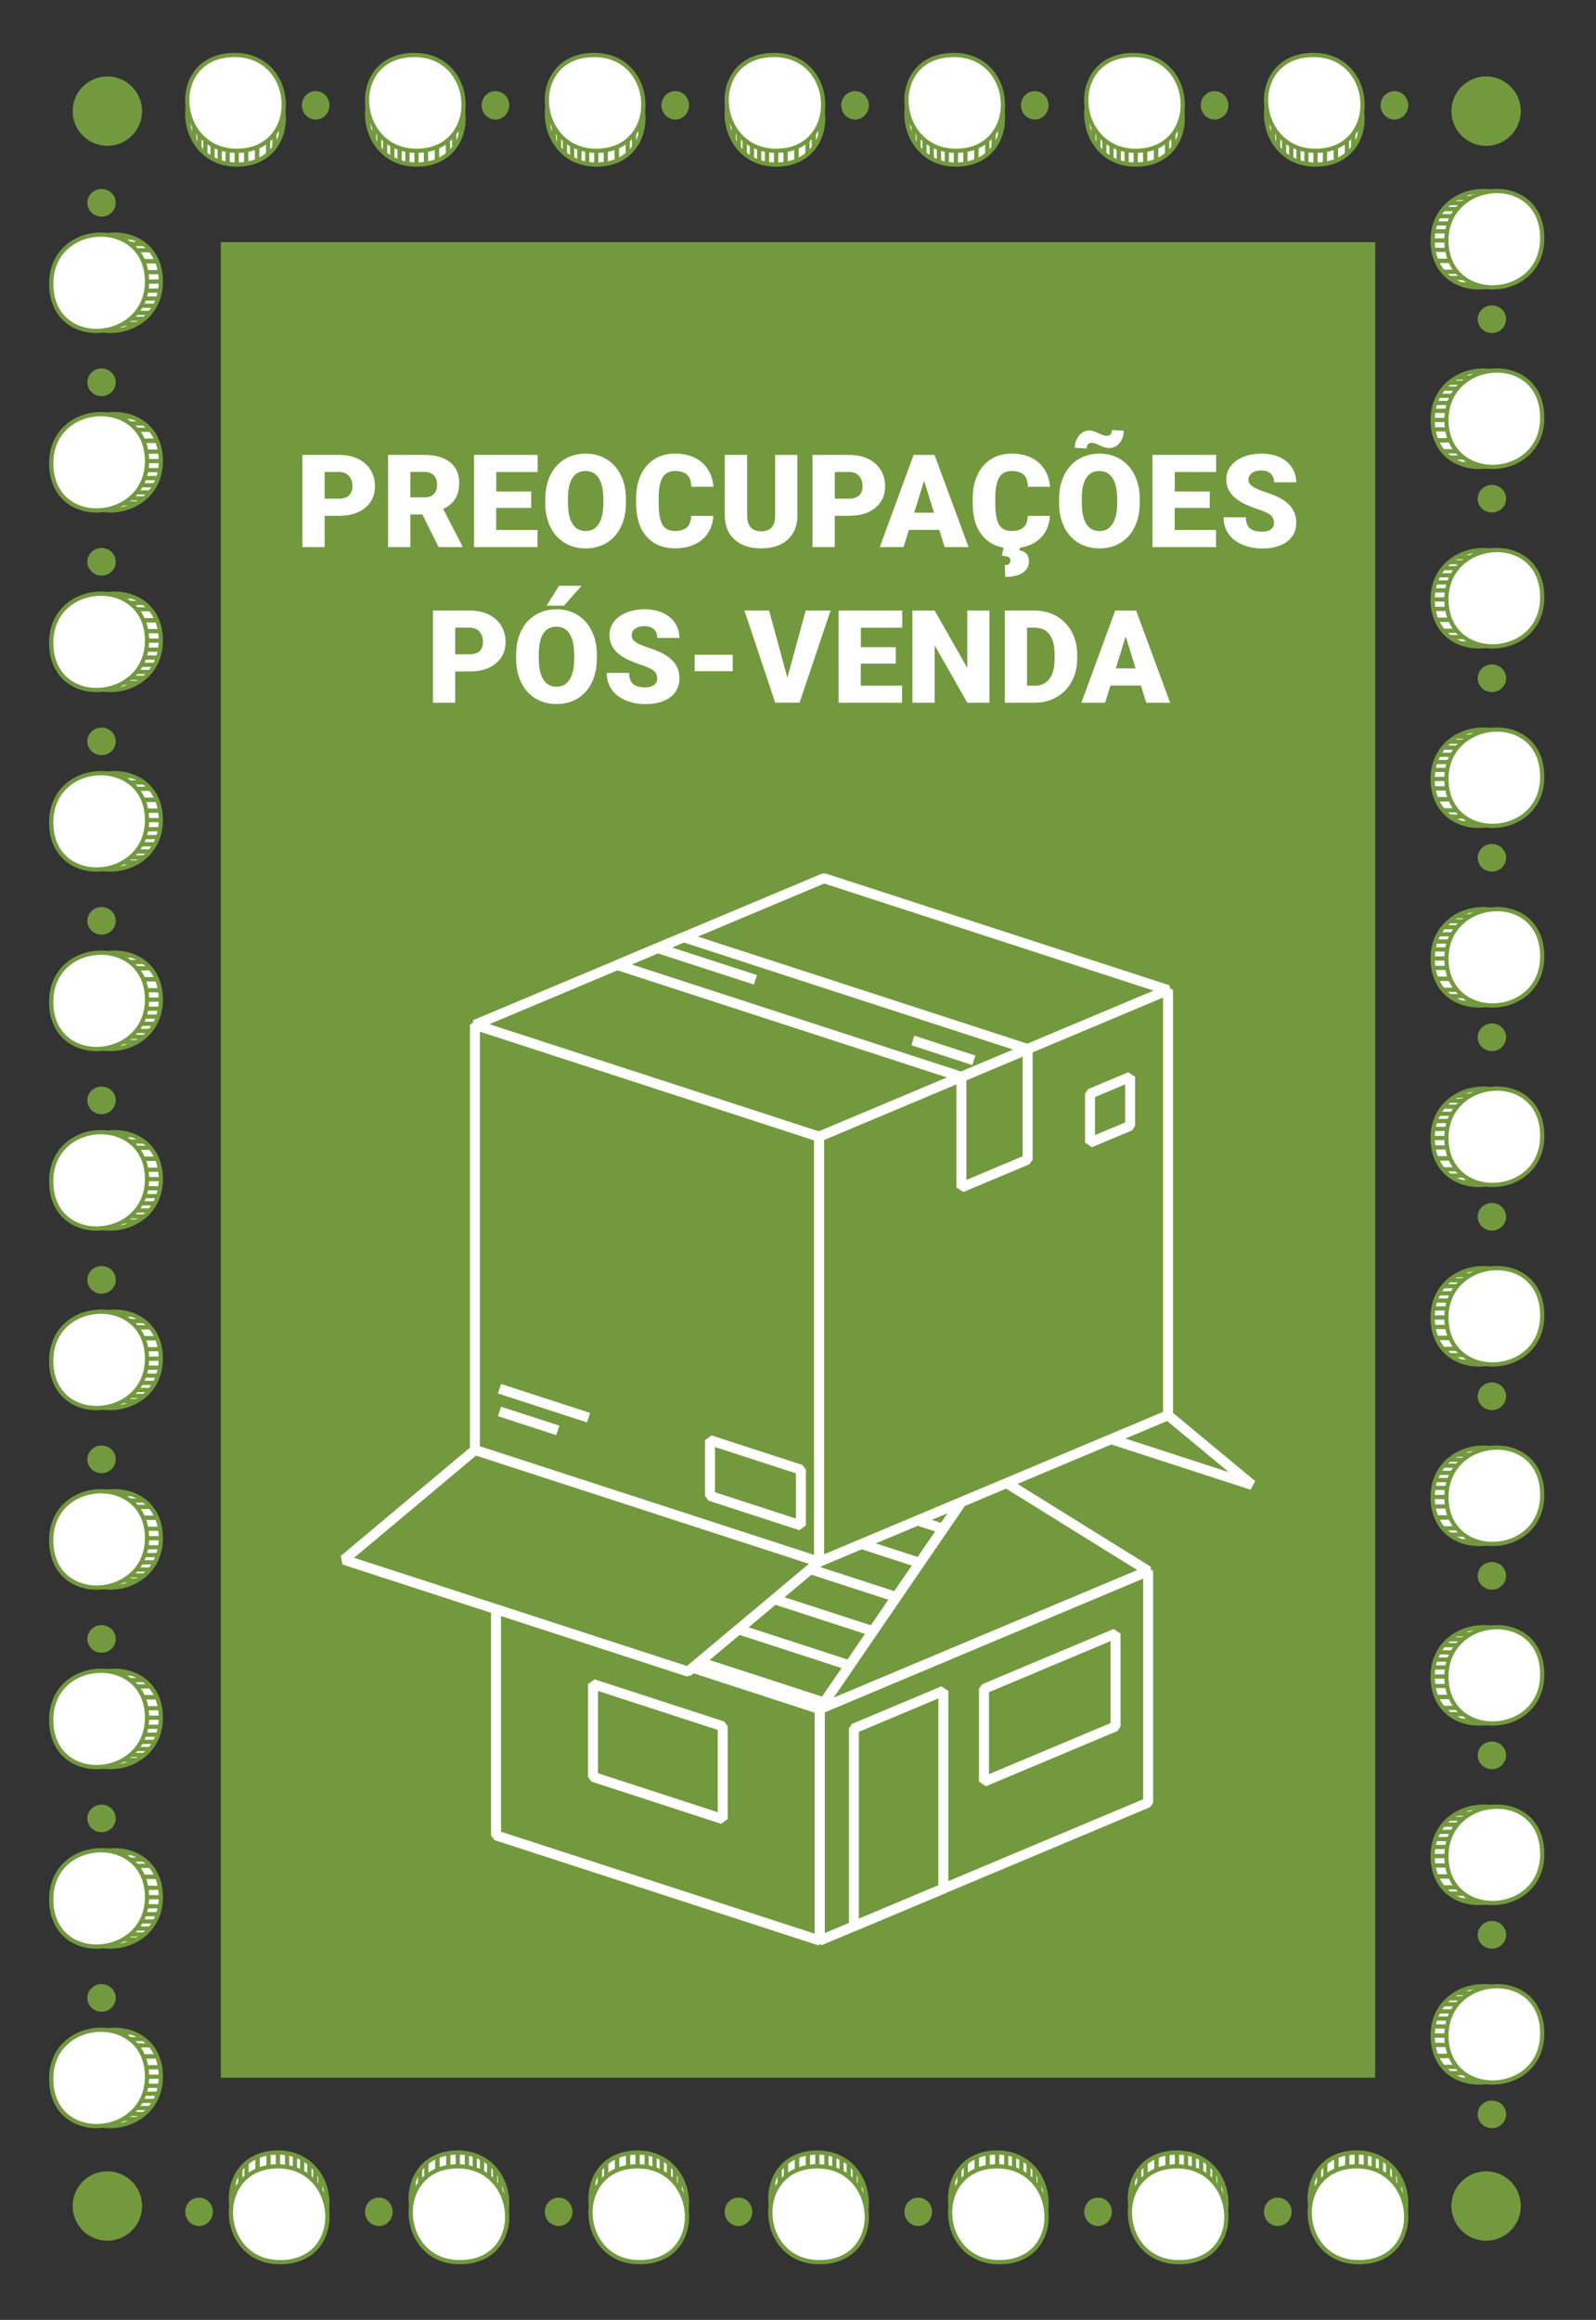 <?xml version="1.0" encoding="UTF-8"?>
<svg xmlns="http://www.w3.org/2000/svg" id="venda" width="320" height="465" viewBox="0 0 320 465">
  <rect x="0" y="0" width="320" height="465" fill="#333333" stroke="none"/>
  <defs>
    <style>
      .cls-1, .cls-2, .cls-3 {
        stroke-width: 0px;
      }

      .cls-1, .cls-4 {
        fill: #73993e;
      }

      .cls-2, .cls-5 {
        fill: none;
      }

      .cls-6 {
        stroke-miterlimit: 10;
      }

      .cls-6, .cls-7 {
        stroke: #73993e;
        stroke-width: .85px;
      }

      .cls-6, .cls-7, .cls-3 {
        fill: #fff;
      }

      .cls-5, .cls-4 {
        stroke: #fff;
        stroke-width: 2px;
      }

      .cls-5, .cls-4, .cls-7 {
        stroke-linejoin: bevel;
      }
    </style>
  </defs>
  <rect class="cls-1" x="44.27" y="48.54" width="231.46" height="367.92"></rect>
  <g>
    <g>
      <polygon class="cls-2" points="32.91 430.13 33.58 394.15 10.14 394.15 9.48 430.13 32.91 430.13"></polygon>
      <path class="cls-1" d="M20.36,397.7c1.58,0,2.85,1.24,2.85,2.77s-1.28,2.77-2.85,2.77-2.85-1.24-2.85-2.77,1.28-2.77,2.85-2.77Z"></path>
      <g>
        <g>
          <path class="cls-7" d="M13.03,416.68c0,13.42,19.21,11.96,19.21-.42,0-13.02-19.21-12.21-19.21.42Z"></path>
          <path class="cls-7" d="M10.27,416.68c0,13.42,19.21,11.96,19.21-.42,0-13.02-19.21-12.21-19.21.42Z"></path>
        </g>
        <line class="cls-6" x1="24.81" y1="424.74" x2="27.46" y2="424.74"></line>
        <line class="cls-6" x1="26.25" y1="423.73" x2="28.91" y2="423.73"></line>
        <line class="cls-6" x1="27.42" y1="422.54" x2="30.08" y2="422.54"></line>
        <line class="cls-6" x1="28.4" y1="421.11" x2="31.06" y2="421.11"></line>
        <line class="cls-6" x1="29.04" y1="419.66" x2="31.69" y2="419.66"></line>
        <line class="cls-6" x1="29.43" y1="418.08" x2="32.09" y2="418.08"></line>
        <line class="cls-6" x1="29.58" y1="416.26" x2="32.24" y2="416.26"></line>
        <line class="cls-6" x1="29.43" y1="414.37" x2="32.09" y2="414.37"></line>
        <line class="cls-6" x1="28.82" y1="412.18" x2="31.48" y2="412.18"></line>
        <line class="cls-6" x1="27.49" y1="409.98" x2="30.15" y2="409.98"></line>
        <line class="cls-6" x1="26.16" y1="408.72" x2="28.82" y2="408.72"></line>
        <line class="cls-6" x1="28.82" y1="412.18" x2="31.48" y2="412.18"></line>
        <line class="cls-6" x1="23.75" y1="407.43" x2="26.41" y2="407.43"></line>
      </g>
      <polygon class="cls-2" points="33.58 394.15 32.91 430.13 9.48 430.13 10.14 394.15 33.58 394.15"></polygon>
    </g>
    <g>
      <polygon class="cls-2" points="32.91 394.15 33.58 358.16 10.14 358.16 9.48 394.15 32.91 394.15"></polygon>
      <path class="cls-1" d="M20.36,361.72c1.58,0,2.85,1.24,2.85,2.77s-1.28,2.77-2.85,2.77-2.85-1.24-2.85-2.77,1.28-2.77,2.85-2.77Z"></path>
      <g>
        <g>
          <path class="cls-7" d="M13.03,380.7c0,13.42,19.21,11.96,19.21-.42,0-13.02-19.21-12.21-19.21.42Z"></path>
          <path class="cls-7" d="M10.27,380.7c0,13.42,19.21,11.96,19.21-.42,0-13.02-19.21-12.21-19.21.42Z"></path>
        </g>
        <line class="cls-6" x1="24.81" y1="388.76" x2="27.46" y2="388.76"></line>
        <line class="cls-6" x1="26.25" y1="387.75" x2="28.91" y2="387.75"></line>
        <line class="cls-6" x1="27.42" y1="386.56" x2="30.08" y2="386.56"></line>
        <line class="cls-6" x1="28.4" y1="385.13" x2="31.06" y2="385.13"></line>
        <line class="cls-6" x1="29.04" y1="383.68" x2="31.69" y2="383.68"></line>
        <line class="cls-6" x1="29.43" y1="382.1" x2="32.09" y2="382.1"></line>
        <line class="cls-6" x1="29.58" y1="380.28" x2="32.24" y2="380.28"></line>
        <line class="cls-6" x1="29.43" y1="378.39" x2="32.09" y2="378.39"></line>
        <line class="cls-6" x1="28.82" y1="376.19" x2="31.48" y2="376.19"></line>
        <line class="cls-6" x1="27.49" y1="374" x2="30.15" y2="374"></line>
        <line class="cls-6" x1="26.16" y1="372.74" x2="28.82" y2="372.74"></line>
        <line class="cls-6" x1="28.82" y1="376.19" x2="31.48" y2="376.19"></line>
        <line class="cls-6" x1="23.75" y1="371.45" x2="26.41" y2="371.45"></line>
      </g>
      <polygon class="cls-2" points="33.58 358.16 32.91 394.15 9.48 394.15 10.14 358.16 33.58 358.16"></polygon>
    </g>
    <g>
      <polygon class="cls-2" points="32.91 358.16 33.58 322.18 10.14 322.18 9.48 358.16 32.91 358.16"></polygon>
      <path class="cls-1" d="M20.36,325.74c1.58,0,2.85,1.24,2.85,2.77s-1.28,2.77-2.85,2.77-2.85-1.24-2.85-2.77,1.28-2.77,2.85-2.77Z"></path>
      <g>
        <g>
          <path class="cls-7" d="M13.03,344.72c0,13.42,19.21,11.96,19.21-.42,0-13.02-19.21-12.21-19.21.42Z"></path>
          <path class="cls-7" d="M10.27,344.72c0,13.42,19.21,11.96,19.21-.42,0-13.02-19.21-12.21-19.21.42Z"></path>
        </g>
        <line class="cls-6" x1="24.81" y1="352.77" x2="27.46" y2="352.77"></line>
        <line class="cls-6" x1="26.25" y1="351.76" x2="28.91" y2="351.76"></line>
        <line class="cls-6" x1="27.42" y1="350.58" x2="30.08" y2="350.58"></line>
        <line class="cls-6" x1="28.4" y1="349.14" x2="31.06" y2="349.14"></line>
        <line class="cls-6" x1="29.04" y1="347.7" x2="31.69" y2="347.7"></line>
        <line class="cls-6" x1="29.43" y1="346.12" x2="32.09" y2="346.12"></line>
        <line class="cls-6" x1="29.58" y1="344.3" x2="32.24" y2="344.3"></line>
        <line class="cls-6" x1="29.43" y1="342.4" x2="32.09" y2="342.4"></line>
        <line class="cls-6" x1="28.82" y1="340.21" x2="31.48" y2="340.21"></line>
        <line class="cls-6" x1="27.49" y1="338.02" x2="30.15" y2="338.02"></line>
        <line class="cls-6" x1="26.16" y1="336.76" x2="28.82" y2="336.76"></line>
        <line class="cls-6" x1="28.82" y1="340.21" x2="31.48" y2="340.21"></line>
        <line class="cls-6" x1="23.75" y1="335.47" x2="26.41" y2="335.47"></line>
      </g>
      <polygon class="cls-2" points="33.58 322.18 32.91 358.16 9.48 358.16 10.14 322.18 33.58 322.18"></polygon>
    </g>
    <g>
      <polygon class="cls-2" points="32.91 322.18 33.58 286.2 10.14 286.2 9.48 322.18 32.91 322.18"></polygon>
      <path class="cls-1" d="M20.36,289.75c1.58,0,2.85,1.24,2.85,2.77s-1.28,2.77-2.85,2.77-2.85-1.24-2.85-2.77,1.28-2.77,2.85-2.77Z"></path>
      <g>
        <g>
          <path class="cls-7" d="M13.03,308.74c0,13.42,19.21,11.96,19.21-.42,0-13.02-19.21-12.21-19.21.42Z"></path>
          <path class="cls-7" d="M10.27,308.74c0,13.42,19.21,11.96,19.21-.42,0-13.02-19.21-12.21-19.21.42Z"></path>
        </g>
        <line class="cls-6" x1="24.81" y1="316.79" x2="27.46" y2="316.79"></line>
        <line class="cls-6" x1="26.25" y1="315.78" x2="28.91" y2="315.78"></line>
        <line class="cls-6" x1="27.42" y1="314.6" x2="30.08" y2="314.6"></line>
        <line class="cls-6" x1="28.4" y1="313.16" x2="31.06" y2="313.16"></line>
        <line class="cls-6" x1="29.04" y1="311.71" x2="31.69" y2="311.71"></line>
        <line class="cls-6" x1="29.43" y1="310.14" x2="32.09" y2="310.14"></line>
        <line class="cls-6" x1="29.58" y1="308.32" x2="32.24" y2="308.32"></line>
        <line class="cls-6" x1="29.43" y1="306.42" x2="32.09" y2="306.42"></line>
        <line class="cls-6" x1="28.82" y1="304.23" x2="31.48" y2="304.23"></line>
        <line class="cls-6" x1="27.49" y1="302.04" x2="30.15" y2="302.04"></line>
        <line class="cls-6" x1="26.16" y1="300.77" x2="28.82" y2="300.77"></line>
        <line class="cls-6" x1="28.82" y1="304.23" x2="31.48" y2="304.23"></line>
        <line class="cls-6" x1="23.75" y1="299.48" x2="26.41" y2="299.48"></line>
      </g>
      <polygon class="cls-2" points="33.58 286.2 32.91 322.18 9.48 322.18 10.14 286.2 33.58 286.2"></polygon>
    </g>
    <g>
      <polygon class="cls-2" points="32.91 286.2 33.58 250.22 10.14 250.22 9.48 286.2 32.91 286.2"></polygon>
      <path class="cls-1" d="M20.36,253.77c1.58,0,2.85,1.24,2.85,2.77s-1.28,2.77-2.85,2.77-2.85-1.24-2.85-2.77,1.28-2.77,2.85-2.77Z"></path>
      <g>
        <g>
          <path class="cls-7" d="M13.03,272.75c0,13.42,19.21,11.96,19.21-.42,0-13.02-19.21-12.21-19.21.42Z"></path>
          <path class="cls-7" d="M10.27,272.75c0,13.42,19.21,11.96,19.21-.42,0-13.02-19.21-12.21-19.21.42Z"></path>
        </g>
        <line class="cls-6" x1="24.81" y1="280.81" x2="27.46" y2="280.81"></line>
        <line class="cls-6" x1="26.25" y1="279.8" x2="28.91" y2="279.8"></line>
        <line class="cls-6" x1="27.42" y1="278.62" x2="30.08" y2="278.62"></line>
        <line class="cls-6" x1="28.4" y1="277.18" x2="31.06" y2="277.18"></line>
        <line class="cls-6" x1="29.04" y1="275.73" x2="31.69" y2="275.73"></line>
        <line class="cls-6" x1="29.43" y1="274.15" x2="32.09" y2="274.15"></line>
        <line class="cls-6" x1="29.58" y1="272.33" x2="32.24" y2="272.33"></line>
        <line class="cls-6" x1="29.43" y1="270.44" x2="32.09" y2="270.44"></line>
        <line class="cls-6" x1="28.82" y1="268.25" x2="31.48" y2="268.25"></line>
        <line class="cls-6" x1="27.49" y1="266.05" x2="30.15" y2="266.05"></line>
        <line class="cls-6" x1="26.16" y1="264.79" x2="28.82" y2="264.79"></line>
        <line class="cls-6" x1="28.82" y1="268.25" x2="31.48" y2="268.25"></line>
        <line class="cls-6" x1="23.75" y1="263.5" x2="26.41" y2="263.5"></line>
      </g>
      <polygon class="cls-2" points="33.58 250.22 32.91 286.2 9.48 286.2 10.14 250.22 33.58 250.22"></polygon>
    </g>
    <g>
      <polygon class="cls-2" points="32.91 250.22 33.58 214.23 10.14 214.23 9.48 250.22 32.91 250.22"></polygon>
      <path class="cls-1" d="M20.36,217.79c1.58,0,2.85,1.24,2.85,2.77s-1.28,2.77-2.85,2.77-2.85-1.24-2.85-2.77,1.28-2.77,2.85-2.77Z"></path>
      <g>
        <g>
          <path class="cls-7" d="M13.03,236.77c0,13.42,19.21,11.96,19.21-.42,0-13.02-19.21-12.21-19.21.42Z"></path>
          <path class="cls-7" d="M10.27,236.77c0,13.42,19.21,11.96,19.21-.42,0-13.02-19.21-12.21-19.21.42Z"></path>
        </g>
        <line class="cls-6" x1="24.81" y1="244.83" x2="27.46" y2="244.83"></line>
        <line class="cls-6" x1="26.25" y1="243.82" x2="28.91" y2="243.82"></line>
        <line class="cls-6" x1="27.42" y1="242.63" x2="30.08" y2="242.63"></line>
        <line class="cls-6" x1="28.4" y1="241.2" x2="31.06" y2="241.2"></line>
        <line class="cls-6" x1="29.04" y1="239.75" x2="31.69" y2="239.75"></line>
        <line class="cls-6" x1="29.43" y1="238.17" x2="32.09" y2="238.17"></line>
        <line class="cls-6" x1="29.58" y1="236.35" x2="32.24" y2="236.35"></line>
        <line class="cls-6" x1="29.43" y1="234.46" x2="32.09" y2="234.46"></line>
        <line class="cls-6" x1="28.82" y1="232.27" x2="31.48" y2="232.27"></line>
        <line class="cls-6" x1="27.49" y1="230.07" x2="30.15" y2="230.07"></line>
        <line class="cls-6" x1="26.16" y1="228.81" x2="28.82" y2="228.81"></line>
        <line class="cls-6" x1="28.82" y1="232.27" x2="31.48" y2="232.27"></line>
        <line class="cls-6" x1="23.75" y1="227.52" x2="26.41" y2="227.52"></line>
      </g>
      <polygon class="cls-2" points="33.58 214.23 32.91 250.22 9.48 250.22 10.14 214.23 33.58 214.23"></polygon>
    </g>
    <g>
      <polygon class="cls-2" points="32.91 214.23 33.58 178.25 10.14 178.25 9.48 214.23 32.91 214.23"></polygon>
      <path class="cls-1" d="M20.36,181.81c1.58,0,2.85,1.24,2.85,2.77s-1.28,2.77-2.85,2.77-2.85-1.24-2.85-2.77,1.28-2.77,2.85-2.77Z"></path>
      <g>
        <g>
          <path class="cls-7" d="M13.03,200.79c0,13.42,19.21,11.96,19.21-.42,0-13.02-19.21-12.21-19.21.42Z"></path>
          <path class="cls-7" d="M10.27,200.79c0,13.42,19.21,11.96,19.21-.42,0-13.02-19.21-12.21-19.21.42Z"></path>
        </g>
        <line class="cls-6" x1="24.81" y1="208.85" x2="27.46" y2="208.85"></line>
        <line class="cls-6" x1="26.25" y1="207.83" x2="28.91" y2="207.83"></line>
        <line class="cls-6" x1="27.42" y1="206.65" x2="30.08" y2="206.65"></line>
        <line class="cls-6" x1="28.4" y1="205.21" x2="31.06" y2="205.21"></line>
        <line class="cls-6" x1="29.04" y1="203.77" x2="31.69" y2="203.77"></line>
        <line class="cls-6" x1="29.43" y1="202.19" x2="32.09" y2="202.19"></line>
        <line class="cls-6" x1="29.58" y1="200.37" x2="32.24" y2="200.37"></line>
        <line class="cls-6" x1="29.43" y1="198.48" x2="32.09" y2="198.48"></line>
        <line class="cls-6" x1="28.82" y1="196.28" x2="31.48" y2="196.28"></line>
        <line class="cls-6" x1="27.49" y1="194.09" x2="30.15" y2="194.09"></line>
        <line class="cls-6" x1="26.16" y1="192.83" x2="28.82" y2="192.83"></line>
        <line class="cls-6" x1="28.82" y1="196.28" x2="31.48" y2="196.28"></line>
        <line class="cls-6" x1="23.75" y1="191.54" x2="26.41" y2="191.54"></line>
      </g>
      <polygon class="cls-2" points="33.58 178.25 32.91 214.23 9.48 214.23 10.14 178.25 33.58 178.25"></polygon>
    </g>
    <g>
      <polygon class="cls-2" points="32.91 178.25 33.58 142.27 10.14 142.27 9.48 178.25 32.91 178.25"></polygon>
      <path class="cls-1" d="M20.36,145.83c1.58,0,2.85,1.24,2.85,2.77s-1.28,2.77-2.85,2.77-2.85-1.24-2.85-2.77,1.28-2.77,2.85-2.77Z"></path>
      <g>
        <g>
          <path class="cls-7" d="M13.03,164.81c0,13.42,19.21,11.96,19.21-.42,0-13.02-19.21-12.21-19.21.42Z"></path>
          <path class="cls-7" d="M10.27,164.81c0,13.42,19.21,11.96,19.21-.42,0-13.02-19.21-12.21-19.21.42Z"></path>
        </g>
        <line class="cls-6" x1="24.81" y1="172.86" x2="27.46" y2="172.86"></line>
        <line class="cls-6" x1="26.25" y1="171.85" x2="28.91" y2="171.85"></line>
        <line class="cls-6" x1="27.42" y1="170.67" x2="30.08" y2="170.67"></line>
        <line class="cls-6" x1="28.4" y1="169.23" x2="31.06" y2="169.23"></line>
        <line class="cls-6" x1="29.04" y1="167.79" x2="31.69" y2="167.79"></line>
        <line class="cls-6" x1="29.43" y1="166.21" x2="32.09" y2="166.21"></line>
        <line class="cls-6" x1="29.58" y1="164.39" x2="32.24" y2="164.39"></line>
        <line class="cls-6" x1="29.43" y1="162.49" x2="32.09" y2="162.49"></line>
        <line class="cls-6" x1="28.82" y1="160.3" x2="31.48" y2="160.3"></line>
        <line class="cls-6" x1="27.49" y1="158.11" x2="30.15" y2="158.11"></line>
        <line class="cls-6" x1="26.16" y1="156.84" x2="28.82" y2="156.84"></line>
        <line class="cls-6" x1="28.82" y1="160.3" x2="31.48" y2="160.3"></line>
        <line class="cls-6" x1="23.75" y1="155.55" x2="26.41" y2="155.55"></line>
      </g>
      <polygon class="cls-2" points="33.58 142.27 32.91 178.25 9.48 178.25 10.14 142.27 33.58 142.27"></polygon>
    </g>
    <g>
      <polygon class="cls-2" points="32.91 142.27 33.58 106.29 10.14 106.29 9.48 142.27 32.91 142.27"></polygon>
      <path class="cls-1" d="M20.36,109.84c1.58,0,2.85,1.24,2.85,2.77s-1.28,2.77-2.85,2.77-2.85-1.24-2.85-2.77,1.28-2.77,2.85-2.77Z"></path>
      <g>
        <g>
          <path class="cls-7" d="M13.03,128.83c0,13.42,19.21,11.96,19.21-.42,0-13.02-19.21-12.21-19.21.42Z"></path>
          <path class="cls-7" d="M10.27,128.83c0,13.42,19.21,11.96,19.21-.42,0-13.02-19.21-12.21-19.21.42Z"></path>
        </g>
        <line class="cls-6" x1="24.81" y1="136.88" x2="27.46" y2="136.88"></line>
        <line class="cls-6" x1="26.25" y1="135.87" x2="28.91" y2="135.87"></line>
        <line class="cls-6" x1="27.42" y1="134.69" x2="30.08" y2="134.69"></line>
        <line class="cls-6" x1="28.4" y1="133.25" x2="31.06" y2="133.25"></line>
        <line class="cls-6" x1="29.04" y1="131.8" x2="31.69" y2="131.8"></line>
        <line class="cls-6" x1="29.43" y1="130.22" x2="32.09" y2="130.22"></line>
        <line class="cls-6" x1="29.58" y1="128.41" x2="32.24" y2="128.41"></line>
        <line class="cls-6" x1="29.43" y1="126.51" x2="32.09" y2="126.51"></line>
        <line class="cls-6" x1="28.82" y1="124.32" x2="31.48" y2="124.32"></line>
        <line class="cls-6" x1="27.49" y1="122.12" x2="30.15" y2="122.12"></line>
        <line class="cls-6" x1="26.16" y1="120.86" x2="28.82" y2="120.86"></line>
        <line class="cls-6" x1="28.82" y1="124.32" x2="31.48" y2="124.32"></line>
        <line class="cls-6" x1="23.75" y1="119.57" x2="26.41" y2="119.57"></line>
      </g>
      <polygon class="cls-2" points="33.58 106.29 32.91 142.27 9.48 142.27 10.14 106.29 33.58 106.29"></polygon>
    </g>
    <g>
      <polygon class="cls-2" points="32.91 106.29 33.58 70.31 10.14 70.31 9.48 106.29 32.91 106.29"></polygon>
      <path class="cls-1" d="M20.36,73.86c1.58,0,2.85,1.24,2.85,2.77s-1.28,2.77-2.85,2.77-2.85-1.24-2.85-2.77,1.28-2.77,2.85-2.77Z"></path>
      <g>
        <g>
          <path class="cls-7" d="M13.03,92.84c0,13.42,19.21,11.96,19.21-.42,0-13.02-19.21-12.21-19.21.42Z"></path>
          <path class="cls-7" d="M10.27,92.84c0,13.42,19.21,11.96,19.21-.42,0-13.02-19.21-12.21-19.21.42Z"></path>
        </g>
        <line class="cls-6" x1="24.81" y1="100.9" x2="27.46" y2="100.9"></line>
        <line class="cls-6" x1="26.25" y1="99.89" x2="28.91" y2="99.89"></line>
        <line class="cls-6" x1="27.42" y1="98.7" x2="30.08" y2="98.7"></line>
        <line class="cls-6" x1="28.4" y1="97.27" x2="31.06" y2="97.27"></line>
        <line class="cls-6" x1="29.04" y1="95.82" x2="31.69" y2="95.82"></line>
        <line class="cls-6" x1="29.43" y1="94.24" x2="32.09" y2="94.24"></line>
        <line class="cls-6" x1="29.58" y1="92.42" x2="32.24" y2="92.42"></line>
        <line class="cls-6" x1="29.43" y1="90.53" x2="32.09" y2="90.53"></line>
        <line class="cls-6" x1="28.82" y1="88.34" x2="31.48" y2="88.34"></line>
        <line class="cls-6" x1="27.49" y1="86.14" x2="30.15" y2="86.14"></line>
        <line class="cls-6" x1="26.16" y1="84.88" x2="28.82" y2="84.88"></line>
        <line class="cls-6" x1="28.82" y1="88.34" x2="31.48" y2="88.34"></line>
        <line class="cls-6" x1="23.75" y1="83.59" x2="26.41" y2="83.59"></line>
      </g>
      <polygon class="cls-2" points="33.58 70.31 32.91 106.29 9.48 106.29 10.14 70.31 33.58 70.31"></polygon>
    </g>
    <g>
      <polygon class="cls-2" points="32.91 70.31 33.58 34.32 10.14 34.32 9.48 70.31 32.91 70.31"></polygon>
      <path class="cls-1" d="M20.36,37.88c1.58,0,2.85,1.24,2.85,2.77s-1.28,2.77-2.85,2.77-2.85-1.24-2.85-2.77,1.28-2.77,2.85-2.77Z"></path>
      <g>
        <g>
          <path class="cls-7" d="M13.03,56.86c0,13.42,19.21,11.96,19.21-.42,0-13.02-19.21-12.21-19.21.42Z"></path>
          <path class="cls-7" d="M10.27,56.86c0,13.42,19.21,11.96,19.21-.42,0-13.02-19.21-12.21-19.21.42Z"></path>
        </g>
        <line class="cls-6" x1="24.81" y1="64.92" x2="27.46" y2="64.92"></line>
        <line class="cls-6" x1="26.25" y1="63.91" x2="28.91" y2="63.91"></line>
        <line class="cls-6" x1="27.42" y1="62.72" x2="30.08" y2="62.72"></line>
        <line class="cls-6" x1="28.4" y1="61.29" x2="31.06" y2="61.29"></line>
        <line class="cls-6" x1="29.04" y1="59.84" x2="31.69" y2="59.84"></line>
        <line class="cls-6" x1="29.43" y1="58.26" x2="32.09" y2="58.26"></line>
        <line class="cls-6" x1="29.58" y1="56.44" x2="32.24" y2="56.44"></line>
        <line class="cls-6" x1="29.43" y1="54.55" x2="32.09" y2="54.55"></line>
        <line class="cls-6" x1="28.82" y1="52.36" x2="31.48" y2="52.36"></line>
        <line class="cls-6" x1="27.49" y1="50.16" x2="30.15" y2="50.16"></line>
        <line class="cls-6" x1="26.16" y1="48.9" x2="28.82" y2="48.9"></line>
        <line class="cls-6" x1="28.82" y1="52.36" x2="31.48" y2="52.36"></line>
        <line class="cls-6" x1="23.75" y1="47.61" x2="26.41" y2="47.61"></line>
      </g>
      <polygon class="cls-2" points="33.58 34.32 32.91 70.31 9.48 70.31 10.14 34.32 33.58 34.32"></polygon>
    </g>
    <g>
      <polygon class="cls-2" points="33.58 33.66 69.62 34.32 69.62 10.89 33.58 10.23 33.58 33.66"></polygon>
      <path class="cls-1" d="M66.06,21.11c0,1.58-1.24,2.85-2.77,2.85s-2.77-1.28-2.77-2.85,1.24-2.85,2.77-2.85,2.77,1.28,2.77,2.85Z"></path>
      <g>
        <g>
          <path class="cls-7" d="M47.04,13.78c-13.44,0-11.98,19.21.42,19.21,13.04,0,12.24-19.21-.42-19.21Z"></path>
          <path class="cls-7" d="M47.04,11.02c-13.44,0-11.98,19.21.42,19.21,13.04,0,12.24-19.21-.42-19.21Z"></path>
        </g>
        <line class="cls-6" x1="38.97" y1="25.56" x2="38.97" y2="28.21"></line>
        <line class="cls-6" x1="39.99" y1="27" x2="39.99" y2="29.66"></line>
        <line class="cls-6" x1="41.17" y1="28.17" x2="41.17" y2="30.83"></line>
        <line class="cls-6" x1="42.61" y1="29.15" x2="42.61" y2="31.8"></line>
        <line class="cls-6" x1="44.06" y1="29.78" x2="44.06" y2="32.44"></line>
        <line class="cls-6" x1="45.64" y1="30.18" x2="45.64" y2="32.84"></line>
        <line class="cls-6" x1="47.46" y1="30.33" x2="47.46" y2="32.99"></line>
        <line class="cls-6" x1="49.36" y1="30.18" x2="49.36" y2="32.84"></line>
        <line class="cls-6" x1="51.56" y1="29.57" x2="51.56" y2="32.22"></line>
        <line class="cls-6" x1="53.76" y1="28.24" x2="53.76" y2="30.9"></line>
        <line class="cls-6" x1="55.02" y1="26.91" x2="55.02" y2="29.57"></line>
        <line class="cls-6" x1="51.56" y1="29.57" x2="51.56" y2="32.22"></line>
        <line class="cls-6" x1="56.31" y1="24.5" x2="56.31" y2="27.16"></line>
      </g>
      <polygon class="cls-2" points="69.62 34.32 33.58 33.66 33.58 10.23 69.62 10.89 69.62 34.32"></polygon>
    </g>
    <g>
      <polygon class="cls-2" points="69.62 33.66 105.67 34.32 105.67 10.89 69.62 10.23 69.62 33.66"></polygon>
      <path class="cls-1" d="M102.11,21.11c0,1.58-1.24,2.85-2.77,2.85s-2.77-1.28-2.77-2.85,1.24-2.85,2.77-2.85,2.77,1.28,2.77,2.85Z"></path>
      <g>
        <g>
          <path class="cls-7" d="M83.09,13.78c-13.44,0-11.98,19.21.42,19.21,13.04,0,12.24-19.21-.42-19.21Z"></path>
          <path class="cls-7" d="M83.09,11.02c-13.44,0-11.98,19.21.42,19.21,13.04,0,12.24-19.21-.42-19.21Z"></path>
        </g>
        <line class="cls-6" x1="75.02" y1="25.56" x2="75.02" y2="28.21"></line>
        <line class="cls-6" x1="76.04" y1="27" x2="76.04" y2="29.66"></line>
        <line class="cls-6" x1="77.22" y1="28.17" x2="77.22" y2="30.83"></line>
        <line class="cls-6" x1="78.66" y1="29.15" x2="78.66" y2="31.8"></line>
        <line class="cls-6" x1="80.11" y1="29.78" x2="80.11" y2="32.44"></line>
        <line class="cls-6" x1="81.69" y1="30.18" x2="81.69" y2="32.84"></line>
        <line class="cls-6" x1="83.51" y1="30.33" x2="83.51" y2="32.99"></line>
        <line class="cls-6" x1="85.41" y1="30.18" x2="85.41" y2="32.84"></line>
        <line class="cls-6" x1="87.61" y1="29.57" x2="87.61" y2="32.22"></line>
        <line class="cls-6" x1="89.81" y1="28.24" x2="89.81" y2="30.9"></line>
        <line class="cls-6" x1="91.07" y1="26.91" x2="91.07" y2="29.57"></line>
        <line class="cls-6" x1="87.61" y1="29.57" x2="87.61" y2="32.22"></line>
        <line class="cls-6" x1="92.36" y1="24.5" x2="92.36" y2="27.16"></line>
      </g>
      <polygon class="cls-2" points="105.67 34.32 69.62 33.66 69.62 10.23 105.67 10.89 105.67 34.32"></polygon>
    </g>
    <g>
      <polygon class="cls-2" points="105.67 33.66 141.72 34.32 141.72 10.89 105.67 10.23 105.67 33.66"></polygon>
      <path class="cls-1" d="M138.16,21.11c0,1.58-1.24,2.85-2.77,2.85s-2.77-1.28-2.77-2.85,1.24-2.85,2.77-2.85,2.77,1.28,2.77,2.85Z"></path>
      <g>
        <g>
          <path class="cls-7" d="M119.14,13.78c-13.44,0-11.98,19.21.42,19.21,13.04,0,12.24-19.21-.42-19.21Z"></path>
          <path class="cls-7" d="M119.14,11.02c-13.44,0-11.98,19.21.42,19.21,13.04,0,12.24-19.21-.42-19.21Z"></path>
        </g>
        <line class="cls-6" x1="111.07" y1="25.56" x2="111.07" y2="28.21"></line>
        <line class="cls-6" x1="112.08" y1="27" x2="112.08" y2="29.66"></line>
        <line class="cls-6" x1="113.27" y1="28.17" x2="113.27" y2="30.83"></line>
        <line class="cls-6" x1="114.71" y1="29.15" x2="114.71" y2="31.8"></line>
        <line class="cls-6" x1="116.16" y1="29.78" x2="116.16" y2="32.44"></line>
        <line class="cls-6" x1="117.74" y1="30.18" x2="117.74" y2="32.84"></line>
        <line class="cls-6" x1="119.56" y1="30.33" x2="119.56" y2="32.99"></line>
        <line class="cls-6" x1="121.46" y1="30.18" x2="121.46" y2="32.84"></line>
        <line class="cls-6" x1="123.66" y1="29.57" x2="123.66" y2="32.22"></line>
        <line class="cls-6" x1="125.86" y1="28.24" x2="125.86" y2="30.9"></line>
        <line class="cls-6" x1="127.12" y1="26.91" x2="127.12" y2="29.57"></line>
        <line class="cls-6" x1="123.66" y1="29.57" x2="123.66" y2="32.22"></line>
        <line class="cls-6" x1="128.41" y1="24.5" x2="128.41" y2="27.16"></line>
      </g>
      <polygon class="cls-2" points="141.72 34.32 105.67 33.66 105.67 10.23 141.72 10.89 141.72 34.32"></polygon>
    </g>
    <g>
      <polygon class="cls-2" points="141.72 33.66 177.77 34.32 177.77 10.89 141.72 10.23 141.72 33.66"></polygon>
      <path class="cls-1" d="M174.21,21.11c0,1.58-1.24,2.85-2.77,2.85s-2.77-1.28-2.77-2.85,1.24-2.85,2.77-2.85,2.77,1.28,2.77,2.85Z"></path>
      <g>
        <g>
          <path class="cls-7" d="M155.19,13.78c-13.44,0-11.98,19.21.42,19.21,13.04,0,12.24-19.21-.42-19.21Z"></path>
          <path class="cls-7" d="M155.19,11.02c-13.44,0-11.98,19.21.42,19.21,13.04,0,12.24-19.21-.42-19.21Z"></path>
        </g>
        <line class="cls-6" x1="147.12" y1="25.56" x2="147.12" y2="28.21"></line>
        <line class="cls-6" x1="148.13" y1="27" x2="148.13" y2="29.66"></line>
        <line class="cls-6" x1="149.32" y1="28.17" x2="149.32" y2="30.83"></line>
        <line class="cls-6" x1="150.76" y1="29.15" x2="150.76" y2="31.8"></line>
        <line class="cls-6" x1="152.21" y1="29.78" x2="152.21" y2="32.44"></line>
        <line class="cls-6" x1="153.79" y1="30.18" x2="153.79" y2="32.84"></line>
        <line class="cls-6" x1="155.61" y1="30.33" x2="155.61" y2="32.99"></line>
        <line class="cls-6" x1="157.51" y1="30.18" x2="157.51" y2="32.84"></line>
        <line class="cls-6" x1="159.71" y1="29.57" x2="159.71" y2="32.22"></line>
        <line class="cls-6" x1="161.9" y1="28.24" x2="161.9" y2="30.9"></line>
        <line class="cls-6" x1="163.17" y1="26.91" x2="163.17" y2="29.57"></line>
        <line class="cls-6" x1="159.71" y1="29.57" x2="159.71" y2="32.22"></line>
        <line class="cls-6" x1="164.46" y1="24.5" x2="164.46" y2="27.16"></line>
      </g>
      <polygon class="cls-2" points="177.77 34.32 141.72 33.66 141.72 10.23 177.77 10.89 177.77 34.32"></polygon>
    </g>
    <g>
      <polygon class="cls-2" points="177.77 33.66 213.82 34.32 213.82 10.89 177.77 10.23 177.77 33.66"></polygon>
      <ellipse class="cls-1" cx="207.48" cy="21.11" rx="2.77" ry="2.85"></ellipse>
      <g>
        <g>
          <path class="cls-7" d="M191.24,13.78c-13.44,0-11.98,19.21.42,19.21,13.04,0,12.24-19.21-.42-19.21Z"></path>
          <path class="cls-7" d="M191.24,11.02c-13.44,0-11.98,19.21.42,19.21,13.04,0,12.24-19.21-.42-19.21Z"></path>
        </g>
        <line class="cls-6" x1="183.17" y1="25.56" x2="183.17" y2="28.21"></line>
        <line class="cls-6" x1="184.18" y1="27" x2="184.18" y2="29.66"></line>
        <line class="cls-6" x1="185.37" y1="28.17" x2="185.37" y2="30.83"></line>
        <line class="cls-6" x1="186.81" y1="29.15" x2="186.81" y2="31.8"></line>
        <line class="cls-6" x1="188.26" y1="29.78" x2="188.26" y2="32.44"></line>
        <line class="cls-6" x1="189.84" y1="30.18" x2="189.84" y2="32.84"></line>
        <line class="cls-6" x1="191.66" y1="30.33" x2="191.66" y2="32.99"></line>
        <line class="cls-6" x1="193.56" y1="30.18" x2="193.56" y2="32.84"></line>
        <line class="cls-6" x1="195.75" y1="29.57" x2="195.75" y2="32.22"></line>
        <line class="cls-6" x1="197.95" y1="28.24" x2="197.95" y2="30.9"></line>
        <line class="cls-6" x1="199.22" y1="26.91" x2="199.22" y2="29.57"></line>
        <line class="cls-6" x1="195.75" y1="29.57" x2="195.75" y2="32.22"></line>
        <line class="cls-6" x1="200.51" y1="24.5" x2="200.51" y2="27.16"></line>
      </g>
      <polygon class="cls-2" points="213.82 34.32 177.77 33.66 177.77 10.23 213.82 10.89 213.82 34.32"></polygon>
    </g>
    <g>
      <polygon class="cls-2" points="213.82 33.66 249.87 34.32 249.87 10.89 213.82 10.23 213.82 33.66"></polygon>
      <ellipse class="cls-1" cx="243.53" cy="21.11" rx="2.77" ry="2.85"></ellipse>
      <g>
        <g>
          <path class="cls-7" d="M227.29,13.78c-13.44,0-11.98,19.21.42,19.21,13.04,0,12.24-19.21-.42-19.21Z"></path>
          <path class="cls-7" d="M227.29,11.02c-13.44,0-11.98,19.21.42,19.21,13.04,0,12.24-19.21-.42-19.21Z"></path>
        </g>
        <line class="cls-6" x1="219.22" y1="25.56" x2="219.22" y2="28.21"></line>
        <line class="cls-6" x1="220.23" y1="27" x2="220.23" y2="29.66"></line>
        <line class="cls-6" x1="221.42" y1="28.17" x2="221.42" y2="30.83"></line>
        <line class="cls-6" x1="222.86" y1="29.15" x2="222.86" y2="31.8"></line>
        <line class="cls-6" x1="224.31" y1="29.78" x2="224.31" y2="32.44"></line>
        <line class="cls-6" x1="225.89" y1="30.18" x2="225.89" y2="32.84"></line>
        <line class="cls-6" x1="227.71" y1="30.33" x2="227.71" y2="32.99"></line>
        <line class="cls-6" x1="229.61" y1="30.18" x2="229.61" y2="32.84"></line>
        <line class="cls-6" x1="231.8" y1="29.57" x2="231.8" y2="32.22"></line>
        <line class="cls-6" x1="234" y1="28.24" x2="234" y2="30.9"></line>
        <line class="cls-6" x1="235.27" y1="26.91" x2="235.27" y2="29.57"></line>
        <line class="cls-6" x1="231.8" y1="29.57" x2="231.8" y2="32.22"></line>
        <line class="cls-6" x1="236.56" y1="24.5" x2="236.56" y2="27.16"></line>
      </g>
      <polygon class="cls-2" points="249.87 34.32 213.82 33.66 213.82 10.23 249.87 10.89 249.87 34.32"></polygon>
    </g>
    <g>
      <polygon class="cls-2" points="249.87 33.66 285.92 34.32 285.92 10.89 249.87 10.23 249.87 33.66"></polygon>
      <ellipse class="cls-1" cx="279.58" cy="21.11" rx="2.77" ry="2.85"></ellipse>
      <g>
        <g>
          <path class="cls-7" d="M263.34,13.78c-13.44,0-11.98,19.21.42,19.21,13.04,0,12.24-19.21-.42-19.21Z"></path>
          <path class="cls-7" d="M263.34,11.02c-13.44,0-11.98,19.21.42,19.21,13.04,0,12.24-19.21-.42-19.21Z"></path>
        </g>
        <line class="cls-6" x1="255.27" y1="25.56" x2="255.27" y2="28.21"></line>
        <line class="cls-6" x1="256.28" y1="27" x2="256.28" y2="29.66"></line>
        <line class="cls-6" x1="257.46" y1="28.17" x2="257.46" y2="30.83"></line>
        <line class="cls-6" x1="258.9" y1="29.15" x2="258.9" y2="31.8"></line>
        <line class="cls-6" x1="260.35" y1="29.78" x2="260.35" y2="32.44"></line>
        <line class="cls-6" x1="261.94" y1="30.18" x2="261.94" y2="32.84"></line>
        <line class="cls-6" x1="263.76" y1="30.33" x2="263.76" y2="32.99"></line>
        <line class="cls-6" x1="265.66" y1="30.18" x2="265.66" y2="32.84"></line>
        <line class="cls-6" x1="267.85" y1="29.57" x2="267.85" y2="32.22"></line>
        <line class="cls-6" x1="270.05" y1="28.24" x2="270.05" y2="30.9"></line>
        <line class="cls-6" x1="271.32" y1="26.91" x2="271.32" y2="29.57"></line>
        <line class="cls-6" x1="267.85" y1="29.57" x2="267.85" y2="32.22"></line>
        <line class="cls-6" x1="272.61" y1="24.5" x2="272.61" y2="27.16"></line>
      </g>
      <polygon class="cls-2" points="285.92 34.32 249.87 33.66 249.87 10.23 285.92 10.89 285.92 34.32"></polygon>
    </g>
    <g>
      <polygon class="cls-2" points="286.58 34.32 285.92 70.31 309.35 70.31 310.01 34.32 286.58 34.32"></polygon>
      <ellipse class="cls-1" cx="299.13" cy="63.98" rx="2.85" ry="2.77"></ellipse>
      <g>
        <g>
          <path class="cls-7" d="M306.46,47.77c0-13.42-19.21-11.96-19.21.42,0,13.02,19.21,12.21,19.21-.42Z"></path>
          <path class="cls-7" d="M309.22,47.77c0-13.42-19.21-11.96-19.21.42,0,13.02,19.21,12.21,19.21-.42Z"></path>
        </g>
        <line class="cls-6" x1="294.68" y1="39.71" x2="292.03" y2="39.71"></line>
        <line class="cls-6" x1="293.24" y1="40.72" x2="290.58" y2="40.72"></line>
        <line class="cls-6" x1="292.07" y1="41.91" x2="289.41" y2="41.91"></line>
        <line class="cls-6" x1="291.09" y1="43.34" x2="288.44" y2="43.34"></line>
        <line class="cls-6" x1="290.46" y1="44.79" x2="287.8" y2="44.79"></line>
        <line class="cls-6" x1="290.06" y1="46.37" x2="287.4" y2="46.37"></line>
        <line class="cls-6" x1="289.91" y1="48.19" x2="287.25" y2="48.19"></line>
        <line class="cls-6" x1="290.06" y1="50.08" x2="287.4" y2="50.08"></line>
        <line class="cls-6" x1="290.67" y1="52.27" x2="288.02" y2="52.27"></line>
        <line class="cls-6" x1="292" y1="54.47" x2="289.34" y2="54.47"></line>
        <line class="cls-6" x1="293.33" y1="55.73" x2="290.67" y2="55.73"></line>
        <line class="cls-6" x1="290.67" y1="52.27" x2="288.02" y2="52.27"></line>
        <line class="cls-6" x1="295.74" y1="57.02" x2="293.08" y2="57.02"></line>
      </g>
      <polygon class="cls-2" points="285.92 70.31 286.58 34.32 310.01 34.32 309.35 70.31 285.92 70.31"></polygon>
    </g>
    <g>
      <polygon class="cls-2" points="286.58 70.31 285.92 106.29 309.35 106.29 310.01 70.31 286.58 70.31"></polygon>
      <ellipse class="cls-1" cx="299.13" cy="99.96" rx="2.85" ry="2.77"></ellipse>
      <g>
        <g>
          <path class="cls-7" d="M306.46,83.75c0-13.42-19.21-11.96-19.21.42,0,13.02,19.21,12.21,19.21-.42Z"></path>
          <path class="cls-7" d="M309.22,83.75c0-13.42-19.21-11.96-19.21.42,0,13.02,19.21,12.21,19.21-.42Z"></path>
        </g>
        <line class="cls-6" x1="294.68" y1="75.69" x2="292.03" y2="75.69"></line>
        <line class="cls-6" x1="293.24" y1="76.71" x2="290.58" y2="76.71"></line>
        <line class="cls-6" x1="292.07" y1="77.89" x2="289.41" y2="77.89"></line>
        <line class="cls-6" x1="291.09" y1="79.33" x2="288.44" y2="79.33"></line>
        <line class="cls-6" x1="290.46" y1="80.77" x2="287.8" y2="80.77"></line>
        <line class="cls-6" x1="290.06" y1="82.35" x2="287.4" y2="82.35"></line>
        <line class="cls-6" x1="289.91" y1="84.17" x2="287.25" y2="84.17"></line>
        <line class="cls-6" x1="290.06" y1="86.07" x2="287.4" y2="86.07"></line>
        <line class="cls-6" x1="290.67" y1="88.26" x2="288.02" y2="88.26"></line>
        <line class="cls-6" x1="292" y1="90.45" x2="289.34" y2="90.45"></line>
        <line class="cls-6" x1="293.33" y1="91.71" x2="290.67" y2="91.71"></line>
        <line class="cls-6" x1="290.67" y1="88.26" x2="288.02" y2="88.26"></line>
        <line class="cls-6" x1="295.74" y1="93" x2="293.08" y2="93"></line>
      </g>
      <polygon class="cls-2" points="285.92 106.29 286.58 70.31 310.01 70.31 309.35 106.29 285.92 106.29"></polygon>
    </g>
    <g>
      <polygon class="cls-2" points="286.58 106.29 285.92 142.27 309.35 142.27 310.01 106.29 286.58 106.29"></polygon>
      <ellipse class="cls-1" cx="299.13" cy="135.95" rx="2.85" ry="2.77"></ellipse>
      <g>
        <g>
          <path class="cls-7" d="M306.46,119.73c0-13.42-19.21-11.96-19.21.42,0,13.02,19.21,12.21,19.21-.42Z"></path>
          <path class="cls-7" d="M309.22,119.73c0-13.42-19.21-11.96-19.21.42,0,13.02,19.21,12.21,19.21-.42Z"></path>
        </g>
        <line class="cls-6" x1="294.68" y1="111.68" x2="292.03" y2="111.68"></line>
        <line class="cls-6" x1="293.24" y1="112.69" x2="290.58" y2="112.69"></line>
        <line class="cls-6" x1="292.07" y1="113.87" x2="289.41" y2="113.87"></line>
        <line class="cls-6" x1="291.09" y1="115.31" x2="288.44" y2="115.31"></line>
        <line class="cls-6" x1="290.46" y1="116.75" x2="287.8" y2="116.75"></line>
        <line class="cls-6" x1="290.06" y1="118.33" x2="287.4" y2="118.33"></line>
        <line class="cls-6" x1="289.91" y1="120.15" x2="287.25" y2="120.15"></line>
        <line class="cls-6" x1="290.06" y1="122.05" x2="287.4" y2="122.05"></line>
        <line class="cls-6" x1="290.67" y1="124.24" x2="288.02" y2="124.24"></line>
        <line class="cls-6" x1="292" y1="126.43" x2="289.34" y2="126.43"></line>
        <line class="cls-6" x1="293.33" y1="127.7" x2="290.67" y2="127.7"></line>
        <line class="cls-6" x1="290.67" y1="124.24" x2="288.02" y2="124.24"></line>
        <line class="cls-6" x1="295.74" y1="128.99" x2="293.08" y2="128.99"></line>
      </g>
      <polygon class="cls-2" points="285.92 142.27 286.58 106.29 310.01 106.29 309.35 142.27 285.92 142.27"></polygon>
    </g>
    <g>
      <polygon class="cls-2" points="286.58 142.27 285.92 178.25 309.35 178.25 310.01 142.27 286.58 142.27"></polygon>
      <ellipse class="cls-1" cx="299.13" cy="171.93" rx="2.85" ry="2.77"></ellipse>
      <g>
        <g>
          <path class="cls-7" d="M306.46,155.71c0-13.42-19.21-11.96-19.21.42,0,13.02,19.21,12.21,19.21-.42Z"></path>
          <path class="cls-7" d="M309.22,155.71c0-13.42-19.21-11.96-19.21.42,0,13.02,19.21,12.21,19.21-.42Z"></path>
        </g>
        <line class="cls-6" x1="294.68" y1="147.66" x2="292.03" y2="147.66"></line>
        <line class="cls-6" x1="293.24" y1="148.67" x2="290.58" y2="148.67"></line>
        <line class="cls-6" x1="292.07" y1="149.85" x2="289.41" y2="149.85"></line>
        <line class="cls-6" x1="291.09" y1="151.29" x2="288.44" y2="151.29"></line>
        <line class="cls-6" x1="290.46" y1="152.74" x2="287.8" y2="152.74"></line>
        <line class="cls-6" x1="290.06" y1="154.32" x2="287.4" y2="154.32"></line>
        <line class="cls-6" x1="289.91" y1="156.13" x2="287.25" y2="156.13"></line>
        <line class="cls-6" x1="290.06" y1="158.03" x2="287.4" y2="158.03"></line>
        <line class="cls-6" x1="290.67" y1="160.22" x2="288.02" y2="160.22"></line>
        <line class="cls-6" x1="292" y1="162.42" x2="289.34" y2="162.42"></line>
        <line class="cls-6" x1="293.33" y1="163.68" x2="290.67" y2="163.68"></line>
        <line class="cls-6" x1="290.67" y1="160.22" x2="288.02" y2="160.22"></line>
        <line class="cls-6" x1="295.74" y1="164.97" x2="293.08" y2="164.97"></line>
      </g>
      <polygon class="cls-2" points="285.92 178.25 286.58 142.27 310.01 142.27 309.35 178.25 285.92 178.25"></polygon>
    </g>
    <g>
      <polygon class="cls-2" points="286.58 178.25 285.92 214.23 309.35 214.23 310.01 178.25 286.58 178.25"></polygon>
      <ellipse class="cls-1" cx="299.13" cy="207.91" rx="2.85" ry="2.77"></ellipse>
      <g>
        <g>
          <path class="cls-7" d="M306.46,191.7c0-13.42-19.21-11.96-19.21.42,0,13.02,19.21,12.21,19.21-.42Z"></path>
          <path class="cls-7" d="M309.22,191.7c0-13.42-19.21-11.96-19.21.42,0,13.02,19.21,12.21,19.21-.42Z"></path>
        </g>
        <line class="cls-6" x1="294.68" y1="183.64" x2="292.03" y2="183.64"></line>
        <line class="cls-6" x1="293.24" y1="184.65" x2="290.58" y2="184.65"></line>
        <line class="cls-6" x1="292.07" y1="185.84" x2="289.41" y2="185.84"></line>
        <line class="cls-6" x1="291.09" y1="187.27" x2="288.44" y2="187.27"></line>
        <line class="cls-6" x1="290.46" y1="188.72" x2="287.8" y2="188.72"></line>
        <line class="cls-6" x1="290.06" y1="190.3" x2="287.4" y2="190.3"></line>
        <line class="cls-6" x1="289.91" y1="192.12" x2="287.25" y2="192.12"></line>
        <line class="cls-6" x1="290.06" y1="194.01" x2="287.4" y2="194.01"></line>
        <line class="cls-6" x1="290.67" y1="196.2" x2="288.02" y2="196.2"></line>
        <line class="cls-6" x1="292" y1="198.4" x2="289.34" y2="198.4"></line>
        <line class="cls-6" x1="293.33" y1="199.66" x2="290.67" y2="199.66"></line>
        <line class="cls-6" x1="290.67" y1="196.2" x2="288.02" y2="196.2"></line>
        <line class="cls-6" x1="295.74" y1="200.95" x2="293.08" y2="200.95"></line>
      </g>
      <polygon class="cls-2" points="285.92 214.23 286.58 178.25 310.01 178.25 309.35 214.23 285.92 214.23"></polygon>
    </g>
    <g>
      <polygon class="cls-2" points="286.58 214.23 285.92 250.22 309.35 250.22 310.01 214.23 286.58 214.23"></polygon>
      <ellipse class="cls-1" cx="299.13" cy="243.89" rx="2.85" ry="2.77"></ellipse>
      <g>
        <g>
          <path class="cls-7" d="M306.46,227.68c0-13.42-19.21-11.96-19.21.42,0,13.02,19.21,12.21,19.21-.42Z"></path>
          <path class="cls-7" d="M309.22,227.68c0-13.42-19.21-11.96-19.21.42,0,13.02,19.21,12.21,19.21-.42Z"></path>
        </g>
        <line class="cls-6" x1="294.68" y1="219.62" x2="292.03" y2="219.62"></line>
        <line class="cls-6" x1="293.24" y1="220.63" x2="290.58" y2="220.63"></line>
        <line class="cls-6" x1="292.07" y1="221.82" x2="289.41" y2="221.82"></line>
        <line class="cls-6" x1="291.09" y1="223.25" x2="288.44" y2="223.25"></line>
        <line class="cls-6" x1="290.46" y1="224.7" x2="287.8" y2="224.7"></line>
        <line class="cls-6" x1="290.06" y1="226.28" x2="287.4" y2="226.28"></line>
        <line class="cls-6" x1="289.91" y1="228.1" x2="287.25" y2="228.1"></line>
        <line class="cls-6" x1="290.06" y1="229.99" x2="287.4" y2="229.99"></line>
        <line class="cls-6" x1="290.67" y1="232.19" x2="288.02" y2="232.19"></line>
        <line class="cls-6" x1="292" y1="234.38" x2="289.34" y2="234.38"></line>
        <line class="cls-6" x1="293.33" y1="235.64" x2="290.67" y2="235.64"></line>
        <line class="cls-6" x1="290.67" y1="232.19" x2="288.02" y2="232.19"></line>
        <line class="cls-6" x1="295.74" y1="236.93" x2="293.08" y2="236.93"></line>
      </g>
      <polygon class="cls-2" points="285.92 250.22 286.58 214.23 310.01 214.23 309.35 250.22 285.92 250.22"></polygon>
    </g>
    <g>
      <polygon class="cls-2" points="286.58 250.22 285.92 286.2 309.35 286.2 310.01 250.22 286.58 250.22"></polygon>
      <ellipse class="cls-1" cx="299.13" cy="279.87" rx="2.85" ry="2.77"></ellipse>
      <g>
        <g>
          <path class="cls-7" d="M306.46,263.66c0-13.42-19.21-11.96-19.21.42,0,13.02,19.21,12.21,19.21-.42Z"></path>
          <path class="cls-7" d="M309.22,263.66c0-13.42-19.21-11.96-19.21.42,0,13.02,19.21,12.21,19.21-.42Z"></path>
        </g>
        <line class="cls-6" x1="294.68" y1="255.61" x2="292.03" y2="255.61"></line>
        <line class="cls-6" x1="293.24" y1="256.62" x2="290.58" y2="256.62"></line>
        <line class="cls-6" x1="292.07" y1="257.8" x2="289.41" y2="257.8"></line>
        <line class="cls-6" x1="291.09" y1="259.24" x2="288.44" y2="259.24"></line>
        <line class="cls-6" x1="290.46" y1="260.68" x2="287.8" y2="260.68"></line>
        <line class="cls-6" x1="290.06" y1="262.26" x2="287.4" y2="262.26"></line>
        <line class="cls-6" x1="289.91" y1="264.08" x2="287.25" y2="264.08"></line>
        <line class="cls-6" x1="290.06" y1="265.98" x2="287.4" y2="265.98"></line>
        <line class="cls-6" x1="290.67" y1="268.17" x2="288.02" y2="268.17"></line>
        <line class="cls-6" x1="292" y1="270.36" x2="289.34" y2="270.36"></line>
        <line class="cls-6" x1="293.33" y1="271.62" x2="290.67" y2="271.62"></line>
        <line class="cls-6" x1="290.67" y1="268.17" x2="288.02" y2="268.17"></line>
        <line class="cls-6" x1="295.74" y1="272.91" x2="293.08" y2="272.91"></line>
      </g>
      <polygon class="cls-2" points="285.92 286.2 286.58 250.22 310.01 250.22 309.35 286.2 285.92 286.2"></polygon>
    </g>
    <g>
      <polygon class="cls-2" points="286.58 286.2 285.92 322.18 309.35 322.18 310.01 286.2 286.58 286.2"></polygon>
      <ellipse class="cls-1" cx="299.13" cy="315.86" rx="2.85" ry="2.77"></ellipse>
      <g>
        <g>
          <path class="cls-7" d="M306.46,299.64c0-13.42-19.21-11.96-19.21.42,0,13.02,19.21,12.21,19.21-.42Z"></path>
          <path class="cls-7" d="M309.22,299.64c0-13.42-19.21-11.96-19.21.42,0,13.02,19.21,12.21,19.21-.42Z"></path>
        </g>
        <line class="cls-6" x1="294.68" y1="291.59" x2="292.03" y2="291.59"></line>
        <line class="cls-6" x1="293.24" y1="292.6" x2="290.58" y2="292.6"></line>
        <line class="cls-6" x1="292.07" y1="293.78" x2="289.41" y2="293.78"></line>
        <line class="cls-6" x1="291.09" y1="295.22" x2="288.44" y2="295.22"></line>
        <line class="cls-6" x1="290.46" y1="296.67" x2="287.8" y2="296.67"></line>
        <line class="cls-6" x1="290.06" y1="298.24" x2="287.4" y2="298.24"></line>
        <line class="cls-6" x1="289.91" y1="300.06" x2="287.25" y2="300.06"></line>
        <line class="cls-6" x1="290.06" y1="301.96" x2="287.4" y2="301.96"></line>
        <line class="cls-6" x1="290.67" y1="304.15" x2="288.02" y2="304.15"></line>
        <line class="cls-6" x1="292" y1="306.34" x2="289.34" y2="306.34"></line>
        <line class="cls-6" x1="293.33" y1="307.61" x2="290.67" y2="307.61"></line>
        <line class="cls-6" x1="290.67" y1="304.15" x2="288.02" y2="304.15"></line>
        <line class="cls-6" x1="295.74" y1="308.9" x2="293.08" y2="308.9"></line>
      </g>
      <polygon class="cls-2" points="285.92 322.18 286.58 286.2 310.01 286.2 309.35 322.18 285.92 322.18"></polygon>
    </g>
    <g>
      <polygon class="cls-2" points="286.58 322.18 285.92 358.16 309.35 358.16 310.01 322.18 286.58 322.18"></polygon>
      <ellipse class="cls-1" cx="299.13" cy="351.84" rx="2.85" ry="2.77"></ellipse>
      <g>
        <g>
          <path class="cls-7" d="M306.46,335.63c0-13.42-19.21-11.96-19.21.42,0,13.02,19.21,12.21,19.21-.42Z"></path>
          <path class="cls-7" d="M309.22,335.63c0-13.42-19.21-11.96-19.21.42,0,13.02,19.21,12.21,19.21-.42Z"></path>
        </g>
        <line class="cls-6" x1="294.68" y1="327.57" x2="292.03" y2="327.57"></line>
        <line class="cls-6" x1="293.24" y1="328.58" x2="290.58" y2="328.58"></line>
        <line class="cls-6" x1="292.07" y1="329.76" x2="289.41" y2="329.76"></line>
        <line class="cls-6" x1="291.09" y1="331.2" x2="288.44" y2="331.2"></line>
        <line class="cls-6" x1="290.46" y1="332.65" x2="287.8" y2="332.65"></line>
        <line class="cls-6" x1="290.06" y1="334.23" x2="287.4" y2="334.23"></line>
        <line class="cls-6" x1="289.91" y1="336.05" x2="287.25" y2="336.05"></line>
        <line class="cls-6" x1="290.06" y1="337.94" x2="287.4" y2="337.94"></line>
        <line class="cls-6" x1="290.67" y1="340.13" x2="288.02" y2="340.13"></line>
        <line class="cls-6" x1="292" y1="342.33" x2="289.34" y2="342.33"></line>
        <line class="cls-6" x1="293.33" y1="343.59" x2="290.67" y2="343.59"></line>
        <line class="cls-6" x1="290.67" y1="340.13" x2="288.02" y2="340.13"></line>
        <line class="cls-6" x1="295.74" y1="344.88" x2="293.08" y2="344.88"></line>
      </g>
      <polygon class="cls-2" points="285.92 358.16 286.58 322.18 310.01 322.18 309.35 358.16 285.92 358.16"></polygon>
    </g>
    <g>
      <polygon class="cls-2" points="286.58 358.16 285.92 394.15 309.35 394.15 310.01 358.16 286.58 358.16"></polygon>
      <ellipse class="cls-1" cx="299.13" cy="387.82" rx="2.85" ry="2.77"></ellipse>
      <g>
        <g>
          <path class="cls-7" d="M306.46,371.61c0-13.42-19.21-11.96-19.21.42,0,13.02,19.21,12.21,19.21-.42Z"></path>
          <path class="cls-7" d="M309.22,371.61c0-13.42-19.21-11.96-19.21.42,0,13.02,19.21,12.21,19.21-.42Z"></path>
        </g>
        <line class="cls-6" x1="294.68" y1="363.55" x2="292.03" y2="363.55"></line>
        <line class="cls-6" x1="293.24" y1="364.56" x2="290.58" y2="364.56"></line>
        <line class="cls-6" x1="292.07" y1="365.75" x2="289.41" y2="365.75"></line>
        <line class="cls-6" x1="291.09" y1="367.18" x2="288.44" y2="367.18"></line>
        <line class="cls-6" x1="290.46" y1="368.63" x2="287.8" y2="368.63"></line>
        <line class="cls-6" x1="290.06" y1="370.21" x2="287.4" y2="370.21"></line>
        <line class="cls-6" x1="289.91" y1="372.03" x2="287.25" y2="372.03"></line>
        <line class="cls-6" x1="290.06" y1="373.92" x2="287.4" y2="373.92"></line>
        <line class="cls-6" x1="290.67" y1="376.11" x2="288.02" y2="376.11"></line>
        <line class="cls-6" x1="292" y1="378.31" x2="289.34" y2="378.31"></line>
        <line class="cls-6" x1="293.33" y1="379.57" x2="290.67" y2="379.57"></line>
        <line class="cls-6" x1="290.67" y1="376.11" x2="288.02" y2="376.11"></line>
        <line class="cls-6" x1="295.74" y1="380.86" x2="293.08" y2="380.86"></line>
      </g>
      <polygon class="cls-2" points="285.92 394.15 286.58 358.16 310.01 358.16 309.35 394.15 285.92 394.15"></polygon>
    </g>
    <g>
      <polygon class="cls-2" points="286.58 394.15 285.92 430.13 309.35 430.13 310.01 394.15 286.58 394.15"></polygon>
      <ellipse class="cls-1" cx="299.13" cy="423.8" rx="2.85" ry="2.77"></ellipse>
      <g>
        <g>
          <path class="cls-7" d="M306.46,407.59c0-13.42-19.21-11.96-19.21.42,0,13.02,19.21,12.21,19.21-.42Z"></path>
          <path class="cls-7" d="M309.22,407.59c0-13.42-19.21-11.96-19.21.42,0,13.02,19.21,12.21,19.21-.42Z"></path>
        </g>
        <line class="cls-6" x1="294.68" y1="399.53" x2="292.03" y2="399.53"></line>
        <line class="cls-6" x1="293.24" y1="400.55" x2="290.58" y2="400.55"></line>
        <line class="cls-6" x1="292.07" y1="401.73" x2="289.41" y2="401.73"></line>
        <line class="cls-6" x1="291.09" y1="403.17" x2="288.44" y2="403.17"></line>
        <line class="cls-6" x1="290.46" y1="404.61" x2="287.8" y2="404.61"></line>
        <line class="cls-6" x1="290.06" y1="406.19" x2="287.4" y2="406.19"></line>
        <line class="cls-6" x1="289.91" y1="408.01" x2="287.25" y2="408.01"></line>
        <line class="cls-6" x1="290.06" y1="409.9" x2="287.4" y2="409.9"></line>
        <line class="cls-6" x1="290.67" y1="412.1" x2="288.02" y2="412.1"></line>
        <line class="cls-6" x1="292" y1="414.29" x2="289.34" y2="414.29"></line>
        <line class="cls-6" x1="293.33" y1="415.55" x2="290.67" y2="415.55"></line>
        <line class="cls-6" x1="290.67" y1="412.1" x2="288.02" y2="412.1"></line>
        <line class="cls-6" x1="295.74" y1="416.84" x2="293.08" y2="416.84"></line>
      </g>
      <polygon class="cls-2" points="285.92 430.13 286.58 394.15 310.01 394.15 309.35 430.13 285.92 430.13"></polygon>
    </g>
    <g>
      <polygon class="cls-2" points="285.92 430.79 249.87 430.13 249.87 453.56 285.92 454.22 285.92 430.79"></polygon>
      <path class="cls-1" d="M253.43,443.34c0-1.58,1.24-2.85,2.77-2.85s2.77,1.28,2.77,2.85-1.24,2.85-2.77,2.85-2.77-1.28-2.77-2.85Z"></path>
      <g>
        <g>
          <path class="cls-7" d="M272.45,450.67c13.44,0,11.98-19.21-.42-19.21-13.04,0-12.24,19.21.42,19.21Z"></path>
          <path class="cls-7" d="M272.45,453.43c13.44,0,11.98-19.21-.42-19.21-13.04,0-12.24,19.21.42,19.21Z"></path>
        </g>
        <line class="cls-6" x1="280.52" y1="438.9" x2="280.52" y2="436.24"></line>
        <line class="cls-6" x1="279.5" y1="437.45" x2="279.5" y2="434.79"></line>
        <line class="cls-6" x1="278.32" y1="436.28" x2="278.32" y2="433.62"></line>
        <line class="cls-6" x1="276.88" y1="435.3" x2="276.88" y2="432.65"></line>
        <line class="cls-6" x1="275.43" y1="434.67" x2="275.43" y2="432.01"></line>
        <line class="cls-6" x1="273.85" y1="434.27" x2="273.85" y2="431.61"></line>
        <line class="cls-6" x1="272.03" y1="434.12" x2="272.03" y2="431.46"></line>
        <line class="cls-6" x1="270.13" y1="434.27" x2="270.13" y2="431.61"></line>
        <line class="cls-6" x1="267.93" y1="434.88" x2="267.93" y2="432.23"></line>
        <line class="cls-6" x1="265.73" y1="436.21" x2="265.73" y2="433.56"></line>
        <line class="cls-6" x1="264.47" y1="437.54" x2="264.47" y2="434.88"></line>
        <line class="cls-6" x1="267.93" y1="434.88" x2="267.93" y2="432.23"></line>
        <line class="cls-6" x1="263.18" y1="439.95" x2="263.18" y2="437.29"></line>
      </g>
      <polygon class="cls-2" points="249.87 430.13 285.92 430.79 285.92 454.22 249.87 453.56 249.87 430.13"></polygon>
    </g>
    <g>
      <polygon class="cls-2" points="249.87 430.79 213.82 430.13 213.82 453.56 249.87 454.22 249.87 430.79"></polygon>
      <ellipse class="cls-1" cx="220.16" cy="443.34" rx="2.77" ry="2.85"></ellipse>
      <g>
        <g>
          <path class="cls-7" d="M236.4,450.67c13.44,0,11.98-19.21-.42-19.21-13.04,0-12.24,19.21.42,19.21Z"></path>
          <path class="cls-7" d="M236.4,453.43c13.44,0,11.98-19.21-.42-19.21-13.04,0-12.24,19.21.42,19.21Z"></path>
        </g>
        <line class="cls-6" x1="244.47" y1="438.9" x2="244.47" y2="436.24"></line>
        <line class="cls-6" x1="243.46" y1="437.45" x2="243.46" y2="434.79"></line>
        <line class="cls-6" x1="242.27" y1="436.28" x2="242.27" y2="433.62"></line>
        <line class="cls-6" x1="240.83" y1="435.3" x2="240.83" y2="432.65"></line>
        <line class="cls-6" x1="239.38" y1="434.67" x2="239.38" y2="432.01"></line>
        <line class="cls-6" x1="237.8" y1="434.27" x2="237.8" y2="431.61"></line>
        <line class="cls-6" x1="235.98" y1="434.12" x2="235.98" y2="431.46"></line>
        <line class="cls-6" x1="234.08" y1="434.27" x2="234.08" y2="431.61"></line>
        <line class="cls-6" x1="231.88" y1="434.88" x2="231.88" y2="432.23"></line>
        <line class="cls-6" x1="229.69" y1="436.21" x2="229.69" y2="433.56"></line>
        <line class="cls-6" x1="228.42" y1="437.54" x2="228.42" y2="434.88"></line>
        <line class="cls-6" x1="231.88" y1="434.88" x2="231.88" y2="432.23"></line>
        <line class="cls-6" x1="227.13" y1="439.95" x2="227.13" y2="437.29"></line>
      </g>
      <polygon class="cls-2" points="213.82 430.13 249.87 430.79 249.87 454.22 213.82 453.56 213.82 430.13"></polygon>
    </g>
    <g>
      <polygon class="cls-2" points="213.82 430.79 177.77 430.13 177.77 453.56 213.82 454.22 213.82 430.79"></polygon>
      <ellipse class="cls-1" cx="184.11" cy="443.34" rx="2.77" ry="2.85"></ellipse>
      <g>
        <g>
          <path class="cls-7" d="M200.35,450.67c13.44,0,11.98-19.21-.42-19.21-13.04,0-12.24,19.21.42,19.21Z"></path>
          <path class="cls-7" d="M200.35,453.43c13.44,0,11.98-19.21-.42-19.21-13.04,0-12.24,19.21.42,19.21Z"></path>
        </g>
        <line class="cls-6" x1="208.42" y1="438.9" x2="208.42" y2="436.24"></line>
        <line class="cls-6" x1="207.41" y1="437.45" x2="207.41" y2="434.79"></line>
        <line class="cls-6" x1="206.22" y1="436.28" x2="206.22" y2="433.62"></line>
        <line class="cls-6" x1="204.78" y1="435.3" x2="204.78" y2="432.65"></line>
        <line class="cls-6" x1="203.33" y1="434.67" x2="203.33" y2="432.01"></line>
        <line class="cls-6" x1="201.75" y1="434.27" x2="201.75" y2="431.61"></line>
        <line class="cls-6" x1="199.93" y1="434.12" x2="199.93" y2="431.46"></line>
        <line class="cls-6" x1="198.03" y1="434.27" x2="198.03" y2="431.61"></line>
        <line class="cls-6" x1="195.84" y1="434.88" x2="195.84" y2="432.23"></line>
        <line class="cls-6" x1="193.64" y1="436.21" x2="193.64" y2="433.56"></line>
        <line class="cls-6" x1="192.37" y1="437.54" x2="192.37" y2="434.88"></line>
        <line class="cls-6" x1="195.84" y1="434.88" x2="195.84" y2="432.23"></line>
        <line class="cls-6" x1="191.08" y1="439.95" x2="191.08" y2="437.29"></line>
      </g>
      <polygon class="cls-2" points="177.77 430.13 213.82 430.79 213.82 454.22 177.77 453.56 177.77 430.13"></polygon>
    </g>
    <g>
      <polygon class="cls-2" points="177.77 430.79 141.72 430.13 141.72 453.56 177.77 454.22 177.77 430.79"></polygon>
      <ellipse class="cls-1" cx="148.06" cy="443.34" rx="2.77" ry="2.85"></ellipse>
      <g>
        <g>
          <path class="cls-7" d="M164.3,450.67c13.44,0,11.98-19.21-.42-19.21-13.04,0-12.24,19.21.42,19.21Z"></path>
          <path class="cls-7" d="M164.3,453.43c13.44,0,11.98-19.21-.42-19.21-13.04,0-12.24,19.21.42,19.21Z"></path>
        </g>
        <line class="cls-6" x1="172.37" y1="438.9" x2="172.37" y2="436.24"></line>
        <line class="cls-6" x1="171.36" y1="437.45" x2="171.36" y2="434.79"></line>
        <line class="cls-6" x1="170.17" y1="436.28" x2="170.17" y2="433.62"></line>
        <line class="cls-6" x1="168.73" y1="435.3" x2="168.73" y2="432.65"></line>
        <line class="cls-6" x1="167.28" y1="434.67" x2="167.28" y2="432.01"></line>
        <line class="cls-6" x1="165.7" y1="434.27" x2="165.7" y2="431.61"></line>
        <line class="cls-6" x1="163.88" y1="434.12" x2="163.88" y2="431.46"></line>
        <line class="cls-6" x1="161.98" y1="434.27" x2="161.98" y2="431.61"></line>
        <line class="cls-6" x1="159.79" y1="434.88" x2="159.79" y2="432.23"></line>
        <line class="cls-6" x1="157.59" y1="436.21" x2="157.59" y2="433.56"></line>
        <line class="cls-6" x1="156.32" y1="437.54" x2="156.32" y2="434.88"></line>
        <line class="cls-6" x1="159.79" y1="434.88" x2="159.79" y2="432.23"></line>
        <line class="cls-6" x1="155.03" y1="439.95" x2="155.03" y2="437.29"></line>
      </g>
      <polygon class="cls-2" points="141.72 430.13 177.77 430.79 177.77 454.22 141.72 453.56 141.72 430.13"></polygon>
    </g>
    <g>
      <polygon class="cls-2" points="141.72 430.79 105.67 430.13 105.67 453.56 141.72 454.22 141.72 430.79"></polygon>
      <ellipse class="cls-1" cx="112.01" cy="443.34" rx="2.77" ry="2.85"></ellipse>
      <g>
        <g>
          <path class="cls-7" d="M128.25,450.67c13.44,0,11.98-19.21-.42-19.21-13.04,0-12.24,19.21.42,19.21Z"></path>
          <path class="cls-7" d="M128.25,453.43c13.44,0,11.98-19.21-.42-19.21-13.04,0-12.24,19.21.42,19.21Z"></path>
        </g>
        <line class="cls-6" x1="136.32" y1="438.9" x2="136.32" y2="436.24"></line>
        <line class="cls-6" x1="135.31" y1="437.45" x2="135.31" y2="434.79"></line>
        <line class="cls-6" x1="134.12" y1="436.28" x2="134.12" y2="433.62"></line>
        <line class="cls-6" x1="132.68" y1="435.3" x2="132.68" y2="432.65"></line>
        <line class="cls-6" x1="131.23" y1="434.67" x2="131.23" y2="432.01"></line>
        <line class="cls-6" x1="129.65" y1="434.27" x2="129.65" y2="431.61"></line>
        <line class="cls-6" x1="127.83" y1="434.12" x2="127.83" y2="431.46"></line>
        <line class="cls-6" x1="125.93" y1="434.27" x2="125.93" y2="431.61"></line>
        <line class="cls-6" x1="123.74" y1="434.88" x2="123.74" y2="432.23"></line>
        <line class="cls-6" x1="121.54" y1="436.21" x2="121.54" y2="433.56"></line>
        <line class="cls-6" x1="120.27" y1="437.54" x2="120.27" y2="434.88"></line>
        <line class="cls-6" x1="123.74" y1="434.88" x2="123.74" y2="432.23"></line>
        <line class="cls-6" x1="118.98" y1="439.95" x2="118.98" y2="437.29"></line>
      </g>
      <polygon class="cls-2" points="105.67 430.13 141.72 430.79 141.72 454.22 105.67 453.56 105.67 430.13"></polygon>
    </g>
    <g>
      <polygon class="cls-2" points="105.67 430.79 69.62 430.13 69.62 453.56 105.67 454.22 105.67 430.79"></polygon>
      <ellipse class="cls-1" cx="75.96" cy="443.34" rx="2.77" ry="2.85"></ellipse>
      <g>
        <g>
          <path class="cls-7" d="M92.2,450.67c13.44,0,11.98-19.21-.42-19.21-13.04,0-12.24,19.21.42,19.21Z"></path>
          <path class="cls-7" d="M92.2,453.43c13.44,0,11.98-19.21-.42-19.21-13.04,0-12.24,19.21.42,19.21Z"></path>
        </g>
        <line class="cls-6" x1="100.27" y1="438.9" x2="100.27" y2="436.24"></line>
        <line class="cls-6" x1="99.26" y1="437.45" x2="99.26" y2="434.79"></line>
        <line class="cls-6" x1="98.08" y1="436.28" x2="98.08" y2="433.62"></line>
        <line class="cls-6" x1="96.64" y1="435.3" x2="96.64" y2="432.65"></line>
        <line class="cls-6" x1="95.19" y1="434.67" x2="95.19" y2="432.01"></line>
        <line class="cls-6" x1="93.61" y1="434.27" x2="93.61" y2="431.61"></line>
        <line class="cls-6" x1="91.78" y1="434.12" x2="91.78" y2="431.46"></line>
        <line class="cls-6" x1="89.88" y1="434.27" x2="89.88" y2="431.61"></line>
        <line class="cls-6" x1="87.69" y1="434.88" x2="87.69" y2="432.23"></line>
        <line class="cls-6" x1="85.49" y1="436.21" x2="85.49" y2="433.56"></line>
        <line class="cls-6" x1="84.23" y1="437.54" x2="84.23" y2="434.88"></line>
        <line class="cls-6" x1="87.69" y1="434.88" x2="87.69" y2="432.23"></line>
        <line class="cls-6" x1="82.93" y1="439.95" x2="82.93" y2="437.29"></line>
      </g>
      <polygon class="cls-2" points="69.62 430.13 105.67 430.79 105.67 454.22 69.62 453.56 69.62 430.13"></polygon>
    </g>
    <g>
      <polygon class="cls-2" points="69.62 430.79 33.58 430.13 33.58 453.56 69.62 454.22 69.62 430.79"></polygon>
      <path class="cls-1" d="M37.14,443.34c0-1.58,1.24-2.85,2.77-2.85s2.77,1.28,2.77,2.85-1.24,2.85-2.77,2.85-2.77-1.28-2.77-2.85Z"></path>
      <g>
        <g>
          <path class="cls-7" d="M56.15,450.67c13.44,0,11.98-19.21-.42-19.21-13.04,0-12.24,19.21.42,19.21Z"></path>
          <path class="cls-7" d="M56.15,453.43c13.44,0,11.98-19.21-.42-19.21-13.04,0-12.24,19.21.42,19.21Z"></path>
        </g>
        <line class="cls-6" x1="64.22" y1="438.9" x2="64.22" y2="436.24"></line>
        <line class="cls-6" x1="63.21" y1="437.45" x2="63.21" y2="434.79"></line>
        <line class="cls-6" x1="62.03" y1="436.28" x2="62.03" y2="433.62"></line>
        <line class="cls-6" x1="60.59" y1="435.3" x2="60.59" y2="432.65"></line>
        <line class="cls-6" x1="59.14" y1="434.67" x2="59.14" y2="432.01"></line>
        <line class="cls-6" x1="57.56" y1="434.27" x2="57.56" y2="431.61"></line>
        <line class="cls-6" x1="55.73" y1="434.12" x2="55.73" y2="431.46"></line>
        <line class="cls-6" x1="53.84" y1="434.27" x2="53.84" y2="431.61"></line>
        <line class="cls-6" x1="51.64" y1="434.88" x2="51.64" y2="432.23"></line>
        <line class="cls-6" x1="49.44" y1="436.21" x2="49.44" y2="433.56"></line>
        <line class="cls-6" x1="48.18" y1="437.54" x2="48.18" y2="434.88"></line>
        <line class="cls-6" x1="51.64" y1="434.88" x2="51.64" y2="432.23"></line>
        <line class="cls-6" x1="46.88" y1="439.95" x2="46.88" y2="437.29"></line>
      </g>
      <polygon class="cls-2" points="33.58 430.13 69.62 430.79 69.62 454.22 33.58 453.56 33.58 430.13"></polygon>
    </g>
    <polygon class="cls-1" points="28.48 22.28 28.47 22.63 28.44 22.99 28.4 23.33 28.34 23.68 28.26 24.01 28.17 24.34 28.06 24.67 27.93 24.98 27.79 25.29 27.64 25.59 27.47 25.88 27.29 26.16 27.1 26.43 26.89 26.7 26.67 26.95 26.44 27.19 26.2 27.42 25.95 27.64 25.69 27.85 25.41 28.04 25.13 28.22 24.84 28.39 24.54 28.54 24.23 28.68 23.92 28.81 23.59 28.91 23.26 29.01 22.93 29.09 22.59 29.15 22.24 29.19 21.88 29.22 21.53 29.23 21.17 29.22 20.82 29.19 20.47 29.15 20.13 29.09 19.79 29.01 19.46 28.91 19.14 28.81 18.82 28.68 18.51 28.54 18.21 28.39 17.92 28.22 17.64 28.04 17.37 27.85 17.11 27.64 16.85 27.42 16.61 27.19 16.38 26.95 16.16 26.7 15.96 26.43 15.76 26.16 15.58 25.88 15.42 25.59 15.26 25.29 15.12 24.98 15 24.67 14.89 24.34 14.8 24.01 14.72 23.68 14.66 23.33 14.61 22.99 14.59 22.63 14.58 22.28 14.59 21.92 14.61 21.56 14.66 21.22 14.72 20.87 14.8 20.54 14.89 20.21 15 19.89 15.12 19.57 15.26 19.26 15.42 18.96 15.58 18.67 15.76 18.39 15.96 18.12 16.16 17.85 16.38 17.6 16.61 17.36 16.85 17.13 17.11 16.91 17.37 16.71 17.64 16.51 17.92 16.33 18.21 16.16 18.51 16.01 18.82 15.87 19.14 15.75 19.46 15.64 19.79 15.54 20.13 15.47 20.47 15.4 20.82 15.36 21.17 15.33 21.53 15.32 21.88 15.33 22.24 15.36 22.59 15.4 22.93 15.47 23.26 15.54 23.59 15.64 23.92 15.75 24.23 15.87 24.54 16.01 24.84 16.16 25.13 16.33 25.41 16.51 25.69 16.71 25.95 16.91 26.2 17.13 26.44 17.36 26.67 17.6 26.89 17.85 27.1 18.12 27.29 18.39 27.47 18.67 27.64 18.96 27.79 19.26 27.93 19.57 28.06 19.89 28.17 20.21 28.26 20.54 28.34 20.87 28.4 21.22 28.44 21.56 28.47 21.92 28.48 22.28"></polygon>
    <polygon class="cls-1" points="297.96 29.23 297.61 29.22 297.25 29.19 296.91 29.15 296.56 29.09 296.23 29.01 295.9 28.91 295.57 28.81 295.26 28.68 294.95 28.54 294.65 28.39 294.36 28.22 294.08 28.04 293.81 27.85 293.54 27.64 293.29 27.42 293.05 27.19 292.82 26.95 292.6 26.7 292.39 26.43 292.2 26.16 292.02 25.88 291.85 25.59 291.7 25.29 291.56 24.98 291.44 24.67 291.33 24.34 291.23 24.01 291.15 23.68 291.09 23.33 291.05 22.99 291.02 22.63 291.01 22.28 291.02 21.92 291.05 21.56 291.09 21.22 291.15 20.87 291.23 20.54 291.33 20.21 291.44 19.89 291.56 19.57 291.7 19.26 291.85 18.96 292.02 18.67 292.2 18.39 292.39 18.12 292.6 17.85 292.82 17.6 293.05 17.36 293.29 17.13 293.54 16.91 293.81 16.71 294.08 16.51 294.36 16.33 294.65 16.16 294.95 16.01 295.26 15.87 295.57 15.75 295.9 15.64 296.23 15.54 296.56 15.47 296.91 15.4 297.25 15.36 297.61 15.33 297.96 15.32 298.32 15.33 298.68 15.36 299.02 15.4 299.37 15.47 299.7 15.54 300.03 15.64 300.35 15.75 300.67 15.87 300.98 16.01 301.28 16.16 301.57 16.33 301.85 16.51 302.12 16.71 302.39 16.91 302.64 17.13 302.88 17.36 303.11 17.6 303.33 17.85 303.53 18.12 303.73 18.39 303.91 18.67 304.08 18.96 304.23 19.26 304.37 19.57 304.49 19.89 304.6 20.21 304.7 20.54 304.77 20.87 304.84 21.22 304.88 21.56 304.91 21.92 304.92 22.28 304.91 22.63 304.88 22.99 304.84 23.33 304.77 23.68 304.7 24.01 304.6 24.34 304.49 24.67 304.37 24.98 304.23 25.29 304.08 25.59 303.91 25.88 303.73 26.16 303.53 26.43 303.33 26.7 303.11 26.95 302.88 27.19 302.64 27.42 302.39 27.64 302.12 27.85 301.85 28.04 301.57 28.22 301.28 28.39 300.98 28.54 300.67 28.68 300.35 28.81 300.03 28.91 299.7 29.01 299.37 29.09 299.02 29.15 298.68 29.19 298.32 29.22 297.96 29.23"></polygon>
    <polygon class="cls-1" points="291.01 442.18 291.02 441.82 291.05 441.46 291.09 441.12 291.15 440.77 291.23 440.44 291.33 440.11 291.44 439.79 291.56 439.47 291.7 439.16 291.85 438.86 292.02 438.57 292.2 438.29 292.39 438.02 292.6 437.75 292.82 437.5 293.05 437.26 293.29 437.03 293.54 436.81 293.81 436.61 294.08 436.41 294.36 436.23 294.65 436.06 294.95 435.91 295.26 435.77 295.57 435.65 295.9 435.54 296.23 435.44 296.56 435.37 296.91 435.3 297.25 435.26 297.61 435.23 297.96 435.22 298.32 435.23 298.68 435.26 299.02 435.3 299.37 435.37 299.7 435.44 300.03 435.54 300.35 435.65 300.67 435.77 300.98 435.91 301.28 436.06 301.57 436.23 301.85 436.41 302.12 436.61 302.39 436.81 302.64 437.03 302.88 437.26 303.11 437.5 303.33 437.75 303.53 438.02 303.73 438.29 303.91 438.57 304.08 438.86 304.23 439.16 304.37 439.47 304.49 439.79 304.6 440.11 304.7 440.44 304.77 440.77 304.84 441.12 304.88 441.46 304.91 441.82 304.92 442.18 304.91 442.53 304.88 442.89 304.84 443.23 304.77 443.58 304.7 443.91 304.6 444.24 304.49 444.57 304.37 444.88 304.23 445.19 304.08 445.49 303.91 445.78 303.73 446.06 303.53 446.33 303.33 446.6 303.11 446.85 302.88 447.09 302.64 447.32 302.39 447.54 302.12 447.75 301.85 447.94 301.57 448.12 301.28 448.29 300.98 448.44 300.67 448.58 300.35 448.7 300.03 448.81 299.7 448.91 299.37 448.99 299.02 449.05 298.68 449.09 298.32 449.12 297.96 449.13 297.61 449.12 297.25 449.09 296.91 449.05 296.56 448.99 296.23 448.91 295.9 448.81 295.57 448.7 295.26 448.58 294.95 448.44 294.65 448.29 294.36 448.12 294.08 447.94 293.81 447.75 293.54 447.54 293.29 447.32 293.05 447.09 292.82 446.85 292.6 446.6 292.39 446.33 292.2 446.06 292.02 445.78 291.85 445.49 291.7 445.19 291.56 444.88 291.44 444.57 291.33 444.24 291.23 443.91 291.15 443.58 291.09 443.23 291.05 442.89 291.02 442.53 291.01 442.18"></polygon>
    <polygon class="cls-1" points="21.53 435.22 21.88 435.23 22.24 435.26 22.59 435.3 22.93 435.37 23.26 435.44 23.59 435.54 23.92 435.65 24.23 435.77 24.54 435.91 24.84 436.06 25.13 436.23 25.41 436.41 25.69 436.61 25.95 436.81 26.2 437.03 26.44 437.26 26.67 437.5 26.89 437.75 27.1 438.02 27.29 438.29 27.47 438.57 27.64 438.86 27.79 439.16 27.93 439.47 28.06 439.79 28.17 440.11 28.26 440.44 28.34 440.77 28.4 441.12 28.44 441.46 28.47 441.82 28.48 442.18 28.47 442.53 28.44 442.89 28.4 443.23 28.34 443.58 28.26 443.91 28.17 444.24 28.06 444.57 27.93 444.88 27.79 445.19 27.64 445.49 27.47 445.78 27.29 446.06 27.1 446.33 26.89 446.6 26.67 446.85 26.44 447.09 26.2 447.32 25.95 447.54 25.69 447.75 25.41 447.94 25.13 448.12 24.84 448.29 24.54 448.44 24.23 448.58 23.92 448.7 23.59 448.81 23.26 448.91 22.93 448.99 22.59 449.05 22.24 449.09 21.88 449.12 21.53 449.13 21.17 449.12 20.82 449.09 20.47 449.05 20.13 448.99 19.79 448.91 19.46 448.81 19.14 448.7 18.82 448.58 18.51 448.44 18.21 448.29 17.92 448.12 17.64 447.94 17.37 447.75 17.11 447.54 16.85 447.32 16.61 447.09 16.38 446.85 16.16 446.6 15.96 446.33 15.76 446.06 15.58 445.78 15.42 445.49 15.26 445.19 15.12 444.88 15 444.57 14.89 444.24 14.8 443.91 14.72 443.58 14.66 443.23 14.61 442.89 14.59 442.53 14.58 442.18 14.59 441.82 14.61 441.46 14.66 441.12 14.72 440.77 14.8 440.44 14.89 440.11 15 439.79 15.12 439.47 15.26 439.16 15.42 438.86 15.58 438.57 15.76 438.29 15.96 438.02 16.16 437.75 16.38 437.5 16.61 437.26 16.85 437.03 17.11 436.81 17.37 436.61 17.64 436.41 17.92 436.23 18.21 436.06 18.51 435.91 18.82 435.77 19.14 435.65 19.46 435.54 19.79 435.44 20.13 435.37 20.47 435.3 20.82 435.26 21.17 435.23 21.53 435.22"></polygon>
  </g>
  <g>
    <path class="cls-3" d="M65.09,103.39v6.27h-4.46v-18.48h7.38c1.41,0,2.66.26,3.75.78,1.09.52,1.93,1.26,2.53,2.22.6.96.89,2.05.89,3.27,0,1.8-.65,3.24-1.94,4.32-1.29,1.08-3.06,1.62-5.31,1.62h-2.84ZM65.09,99.95h2.92c.86,0,1.52-.22,1.97-.65.45-.43.68-1.04.68-1.83,0-.86-.23-1.55-.7-2.07-.47-.52-1.1-.78-1.9-.79h-2.97v5.33Z"></path>
    <path class="cls-3" d="M84.68,103.12h-2.41v6.54h-4.46v-18.48h7.27c2.19,0,3.91.49,5.14,1.46,1.24.97,1.85,2.35,1.85,4.12,0,1.29-.26,2.35-.78,3.2-.52.85-1.33,1.53-2.44,2.05l3.86,7.46v.19h-4.77l-3.26-6.54ZM82.27,99.69h2.82c.85,0,1.48-.22,1.91-.67.43-.45.64-1.07.64-1.86s-.22-1.42-.65-1.88c-.43-.45-1.07-.68-1.9-.68h-2.82v5.09Z"></path>
    <path class="cls-3" d="M106.5,101.81h-7.01v4.42h8.28v3.43h-12.73v-18.48h12.76v3.44h-8.3v3.9h7.01v3.3Z"></path>
    <path class="cls-3" d="M125.5,100.8c0,1.8-.33,3.4-1,4.79-.67,1.39-1.62,2.46-2.85,3.21-1.23.75-2.63,1.12-4.21,1.12s-2.97-.36-4.19-1.09c-1.22-.72-2.17-1.76-2.85-3.1s-1.04-2.89-1.07-4.63v-1.04c0-1.81.33-3.41,1-4.79.66-1.38,1.62-2.45,2.86-3.21s2.65-1.13,4.23-1.13,2.96.37,4.19,1.12c1.23.75,2.18,1.8,2.86,3.18.68,1.38,1.03,2.95,1.03,4.73v.85ZM120.97,100.02c0-1.84-.31-3.23-.92-4.18-.61-.95-1.49-1.43-2.63-1.43-2.23,0-3.42,1.68-3.54,5.03v1.36c-.01,1.81.29,3.2.89,4.18.6.97,1.49,1.46,2.68,1.46s1.99-.48,2.6-1.43.92-2.33.93-4.13v-.85Z"></path>
    <path class="cls-3" d="M143.01,103.4c-.06,1.29-.41,2.42-1.04,3.41-.63.99-1.53,1.75-2.67,2.29-1.15.54-2.46.81-3.93.81-2.43,0-4.34-.79-5.74-2.37s-2.09-3.82-2.09-6.7v-.91c0-1.81.32-3.4.95-4.75.63-1.36,1.54-2.41,2.72-3.15,1.19-.74,2.56-1.11,4.11-1.11,2.24,0,4.05.59,5.41,1.77,1.36,1.18,2.14,2.81,2.32,4.88h-4.44c-.03-1.13-.32-1.93-.85-2.42s-1.35-.74-2.44-.74-1.92.42-2.44,1.24c-.52.83-.79,2.15-.81,3.97v1.31c0,1.97.25,3.38.74,4.23s1.35,1.27,2.56,1.27c1.02,0,1.81-.24,2.35-.72.54-.48.83-1.25.86-2.3h4.43Z"></path>
    <path class="cls-3" d="M159.88,91.18v12.1c0,1.37-.29,2.56-.88,3.56-.58,1-1.42,1.77-2.51,2.29s-2.38.79-3.87.79c-2.25,0-4.02-.58-5.32-1.75s-1.96-2.77-1.98-4.8v-12.19h4.48v12.28c.05,2.02.99,3.03,2.82,3.03.92,0,1.62-.25,2.09-.76s.71-1.33.71-2.48v-12.07h4.46Z"></path>
    <path class="cls-3" d="M167.37,103.39v6.27h-4.46v-18.48h7.38c1.41,0,2.66.26,3.75.78,1.09.52,1.93,1.26,2.53,2.22.6.96.9,2.05.9,3.27,0,1.8-.65,3.24-1.94,4.32-1.29,1.08-3.06,1.62-5.31,1.62h-2.84ZM167.37,99.95h2.92c.86,0,1.52-.22,1.97-.65.45-.43.68-1.04.68-1.83,0-.86-.23-1.55-.7-2.07-.47-.52-1.1-.78-1.9-.79h-2.97v5.33Z"></path>
    <path class="cls-3" d="M188.34,106.21h-6.11l-1.07,3.45h-4.76l6.78-18.48h4.19l6.83,18.48h-4.79l-1.08-3.45ZM183.3,102.77h3.97l-1.99-6.41-1.98,6.41Z"></path>
    <path class="cls-3" d="M210.5,103.4c-.06,1.29-.41,2.42-1.04,3.41-.63.99-1.53,1.75-2.67,2.29-1.15.54-2.46.81-3.93.81-2.43,0-4.34-.79-5.74-2.37s-2.09-3.82-2.09-6.7v-.91c0-1.81.32-3.4.95-4.75.63-1.36,1.54-2.41,2.72-3.15,1.19-.74,2.56-1.11,4.11-1.11,2.24,0,4.05.59,5.41,1.77,1.36,1.18,2.14,2.81,2.32,4.88h-4.44c-.03-1.13-.32-1.93-.85-2.42s-1.35-.74-2.44-.74-1.92.42-2.44,1.24c-.52.83-.79,2.15-.81,3.97v1.31c0,1.97.25,3.38.74,4.23s1.35,1.27,2.56,1.27c1.02,0,1.81-.24,2.35-.72.54-.48.83-1.25.86-2.3h4.43ZM204.53,109.53l-.13.77c1.27.24,1.9.97,1.9,2.2,0,.98-.42,1.75-1.26,2.31s-2,.84-3.49.84l-.09-2.36c.75,0,1.12-.33,1.12-.98,0-.32-.13-.55-.4-.67s-.7-.21-1.3-.25l.39-1.85h3.25Z"></path>
    <path class="cls-3" d="M228.52,100.8c0,1.8-.33,3.4-1,4.79s-1.62,2.46-2.85,3.21c-1.23.75-2.63,1.12-4.21,1.12s-2.97-.36-4.19-1.09c-1.22-.72-2.17-1.76-2.85-3.1-.68-1.35-1.04-2.89-1.07-4.63v-1.04c0-1.81.33-3.41,1-4.79.66-1.38,1.62-2.45,2.86-3.21,1.24-.75,2.65-1.13,4.23-1.13s2.96.37,4.19,1.12,2.18,1.8,2.86,3.18c.68,1.38,1.03,2.95,1.03,4.73v.85ZM225.31,86.34c0,.96-.28,1.78-.84,2.46-.56.67-1.26,1.01-2.09,1.01-.56,0-1.18-.18-1.87-.53s-1.24-.53-1.66-.53c-.27,0-.5.09-.69.28s-.29.47-.29.86l-2.37-.13c0-.94.28-1.75.84-2.44.56-.69,1.25-1.03,2.08-1.03.42,0,.98.16,1.66.47s1.12.49,1.3.53c.18.04.37.06.58.06.27,0,.5-.09.7-.28s.29-.48.29-.87l2.36.14ZM223.99,100.02c0-1.84-.31-3.23-.92-4.18-.61-.95-1.49-1.43-2.63-1.43-2.23,0-3.42,1.68-3.54,5.03v1.36c-.01,1.81.29,3.2.89,4.18s1.49,1.46,2.68,1.46,1.99-.48,2.6-1.43.92-2.33.93-4.13v-.85Z"></path>
    <path class="cls-3" d="M242.54,101.81h-7.01v4.42h8.28v3.43h-12.73v-18.48h12.76v3.44h-8.3v3.9h7.01v3.3Z"></path>
    <path class="cls-3" d="M255.42,104.75c0-.65-.23-1.16-.69-1.52s-1.27-.74-2.43-1.13c-1.16-.39-2.11-.77-2.84-1.13-2.4-1.18-3.59-2.79-3.59-4.85,0-1.02.3-1.93.9-2.71.6-.78,1.44-1.39,2.53-1.83,1.09-.44,2.32-.65,3.68-.65s2.52.24,3.57.71,1.87,1.15,2.46,2.03c.58.88.88,1.88.88,3h-4.44c0-.75-.23-1.34-.69-1.75s-1.09-.62-1.87-.62-1.42.18-1.89.53c-.46.35-.69.8-.69,1.34,0,.47.25.9.76,1.29.51.38,1.4.78,2.68,1.19,1.28.41,2.33.85,3.15,1.33,2,1.15,3,2.74,3,4.76,0,1.62-.61,2.89-1.83,3.81s-2.89,1.38-5.01,1.38c-1.5,0-2.85-.27-4.07-.81-1.21-.54-2.13-1.27-2.74-2.21-.61-.93-.92-2.01-.92-3.23h4.47c0,.99.26,1.72.77,2.19.51.47,1.34.71,2.49.71.74,0,1.32-.16,1.75-.48.43-.32.64-.76.64-1.34Z"></path>
    <path class="cls-3" d="M91.27,134.59v6.27h-4.46v-18.48h7.38c1.41,0,2.66.26,3.75.78,1.09.52,1.93,1.26,2.53,2.22.6.96.9,2.05.9,3.27,0,1.8-.65,3.24-1.94,4.32-1.29,1.08-3.06,1.62-5.31,1.62h-2.84ZM91.27,131.15h2.92c.86,0,1.52-.22,1.97-.65.45-.43.68-1.04.68-1.83,0-.86-.23-1.55-.7-2.07s-1.1-.78-1.9-.79h-2.97v5.33Z"></path>
    <path class="cls-3" d="M119.66,132c0,1.8-.33,3.4-1,4.79-.67,1.39-1.62,2.46-2.85,3.21-1.23.75-2.63,1.12-4.21,1.12s-2.97-.36-4.19-1.09c-1.22-.72-2.17-1.76-2.85-3.1-.68-1.35-1.04-2.89-1.07-4.63v-1.04c0-1.81.33-3.41,1-4.79.66-1.38,1.62-2.45,2.86-3.21,1.24-.75,2.65-1.13,4.23-1.13s2.96.37,4.19,1.12c1.23.75,2.18,1.8,2.86,3.18.68,1.38,1.03,2.95,1.04,4.73v.85ZM115.12,131.22c0-1.84-.31-3.23-.92-4.18-.61-.95-1.49-1.43-2.63-1.43-2.23,0-3.42,1.68-3.54,5.03v1.36c-.01,1.81.29,3.2.89,4.18.6.97,1.49,1.46,2.68,1.46s1.99-.48,2.6-1.43.92-2.33.93-4.13v-.85ZM112.09,117.42h4.52l-3.53,3.99h-3.49s2.5-3.99,2.5-3.99Z"></path>
    <path class="cls-3" d="M131.75,135.95c0-.65-.23-1.16-.69-1.52s-1.27-.74-2.43-1.13c-1.16-.39-2.11-.77-2.84-1.13-2.4-1.18-3.59-2.79-3.59-4.85,0-1.02.3-1.93.9-2.71.6-.78,1.44-1.39,2.53-1.83,1.09-.44,2.32-.65,3.68-.65s2.52.24,3.57.71,1.87,1.15,2.46,2.03c.58.88.88,1.88.88,3h-4.44c0-.75-.23-1.34-.69-1.75s-1.09-.62-1.87-.62-1.42.18-1.89.53c-.46.35-.69.8-.69,1.34,0,.47.25.9.76,1.29.51.38,1.4.78,2.68,1.19,1.28.41,2.33.85,3.15,1.33,2,1.15,3,2.74,3,4.76,0,1.62-.61,2.89-1.83,3.81s-2.89,1.38-5.01,1.38c-1.5,0-2.85-.27-4.07-.81-1.21-.54-2.13-1.27-2.74-2.21-.61-.93-.92-2.01-.92-3.23h4.47c0,.99.26,1.72.77,2.19.51.47,1.34.71,2.49.71.74,0,1.32-.16,1.75-.48.43-.32.64-.76.64-1.34Z"></path>
    <path class="cls-3" d="M146.91,134.54h-7.63v-3.3h7.63v3.3Z"></path>
    <path class="cls-3" d="M157.87,135.83l3.68-13.46h4.98l-6.22,18.48h-4.88l-6.17-18.48h4.94l3.67,13.46Z"></path>
    <path class="cls-3" d="M179.6,133.01h-7.01v4.42h8.28v3.43h-12.73v-18.48h12.76v3.44h-8.3v3.9h7.01v3.3Z"></path>
    <path class="cls-3" d="M198.38,140.86h-4.43l-6.55-11.5v11.5h-4.46v-18.48h4.46l6.54,11.5v-11.5h4.44v18.48Z"></path>
    <path class="cls-3" d="M201.46,140.86v-18.48h5.95c1.63,0,3.1.37,4.41,1.11,1.3.74,2.32,1.79,3.05,3.13.73,1.35,1.1,2.86,1.11,4.54v.85c0,1.69-.36,3.21-1.07,4.55-.72,1.34-1.72,2.39-3.02,3.15-1.3.76-2.75,1.14-4.35,1.15h-6.08ZM205.92,125.82v11.62h1.55c1.28,0,2.26-.46,2.95-1.37.69-.91,1.03-2.26,1.03-4.06v-.8c0-1.79-.34-3.13-1.03-4.04s-1.68-1.36-3-1.36h-1.5Z"></path>
    <path class="cls-3" d="M228.76,137.41h-6.11l-1.07,3.45h-4.76l6.78-18.48h4.19l6.83,18.48h-4.79l-1.08-3.45ZM223.72,133.97h3.97l-1.99-6.41-1.98,6.41Z"></path>
  </g>
  <g>
    <g>
      <polygon class="cls-5" points="99.45 321.45 164.36 342.55 197.29 294.45 132.37 273.35 99.45 321.45"></polygon>
      <polygon class="cls-5" points="164.36 342.55 197.29 294.45 230.21 314.89 164.36 342.55"></polygon>
      <polygon class="cls-5" points="164.36 388.97 164.36 342.55 230.21 314.89 230.21 361.31 164.36 388.97"></polygon>
      <polygon class="cls-5" points="197.29 357.12 197.29 338.52 223.67 327.44 223.67 346.04 197.29 357.12"></polygon>
      <polygon class="cls-5" points="171.2 386.1 171.2 346.47 189.14 338.93 189.14 378.56 171.2 386.1"></polygon>
      <polygon class="cls-5" points="164.36 388.97 164.36 342.55 99.45 321.45 99.45 367.88 164.36 388.97"></polygon>
      <polygon class="cls-5" points="144.91 364.62 144.91 346.02 118.9 337.56 118.9 356.16 144.91 364.62"></polygon>
      <g>
        <line class="cls-5" x1="170.34" y1="333.82" x2="105.43" y2="312.72"></line>
        <line class="cls-5" x1="165.25" y1="341.26" x2="100.34" y2="320.16"></line>
        <line class="cls-5" x1="175.03" y1="326.97" x2="110.12" y2="305.87"></line>
        <line class="cls-5" x1="179.71" y1="320.12" x2="114.8" y2="299.02"></line>
        <line class="cls-5" x1="184.4" y1="313.27" x2="119.49" y2="292.18"></line>
        <line class="cls-5" x1="189.09" y1="306.43" x2="124.18" y2="285.33"></line>
        <line class="cls-5" x1="193.78" y1="299.58" x2="128.86" y2="278.48"></line>
      </g>
    </g>
    <g>
      <polygon class="cls-4" points="95.22 205.42 164.21 227.85 234.19 198.45 165.21 176.03 95.22 205.42"></polygon>
      <polygon class="cls-4" points="182.05 275.23 251.04 297.65 234.19 283.67 165.21 261.25 182.05 275.23"></polygon>
      <polygon class="cls-4" points="164.21 313.06 164.21 227.85 234.19 198.45 234.19 283.67 164.21 313.06"></polygon>
      <polygon class="cls-4" points="164.21 313.06 164.21 227.85 95.22 205.42 95.22 290.64 164.21 313.06"></polygon>
      <polygon class="cls-4" points="95.22 290.64 164.21 313.06 137.95 335.06 68.97 312.64 95.22 290.64"></polygon>
      <g>
        <polygon class="cls-5" points="123.77 193.43 192.76 215.85 206.04 210.27 137.06 187.85 123.77 193.43"></polygon>
        <polygon class="cls-5" points="192.76 238.01 192.76 215.85 206.04 210.27 206.04 232.43 192.76 238.01"></polygon>
        <polygon class="cls-5" points="218.55 229.03 218.55 219.23 226.59 215.85 226.59 225.65 218.55 229.03"></polygon>
        <polygon class="cls-5" points="160.58 305.76 160.58 294.59 142.36 288.67 142.36 299.84 160.58 305.76"></polygon>
        <line class="cls-5" x1="100.15" y1="278.36" x2="118.01" y2="284.16"></line>
        <line class="cls-5" x1="100.15" y1="282.91" x2="111.84" y2="286.71"></line>
        <line class="cls-5" x1="183.03" y1="208.55" x2="195.26" y2="212.53"></line>
        <line class="cls-5" x1="132.1" y1="190.11" x2="151.47" y2="196.4"></line>
      </g>
    </g>
  </g>
</svg>
